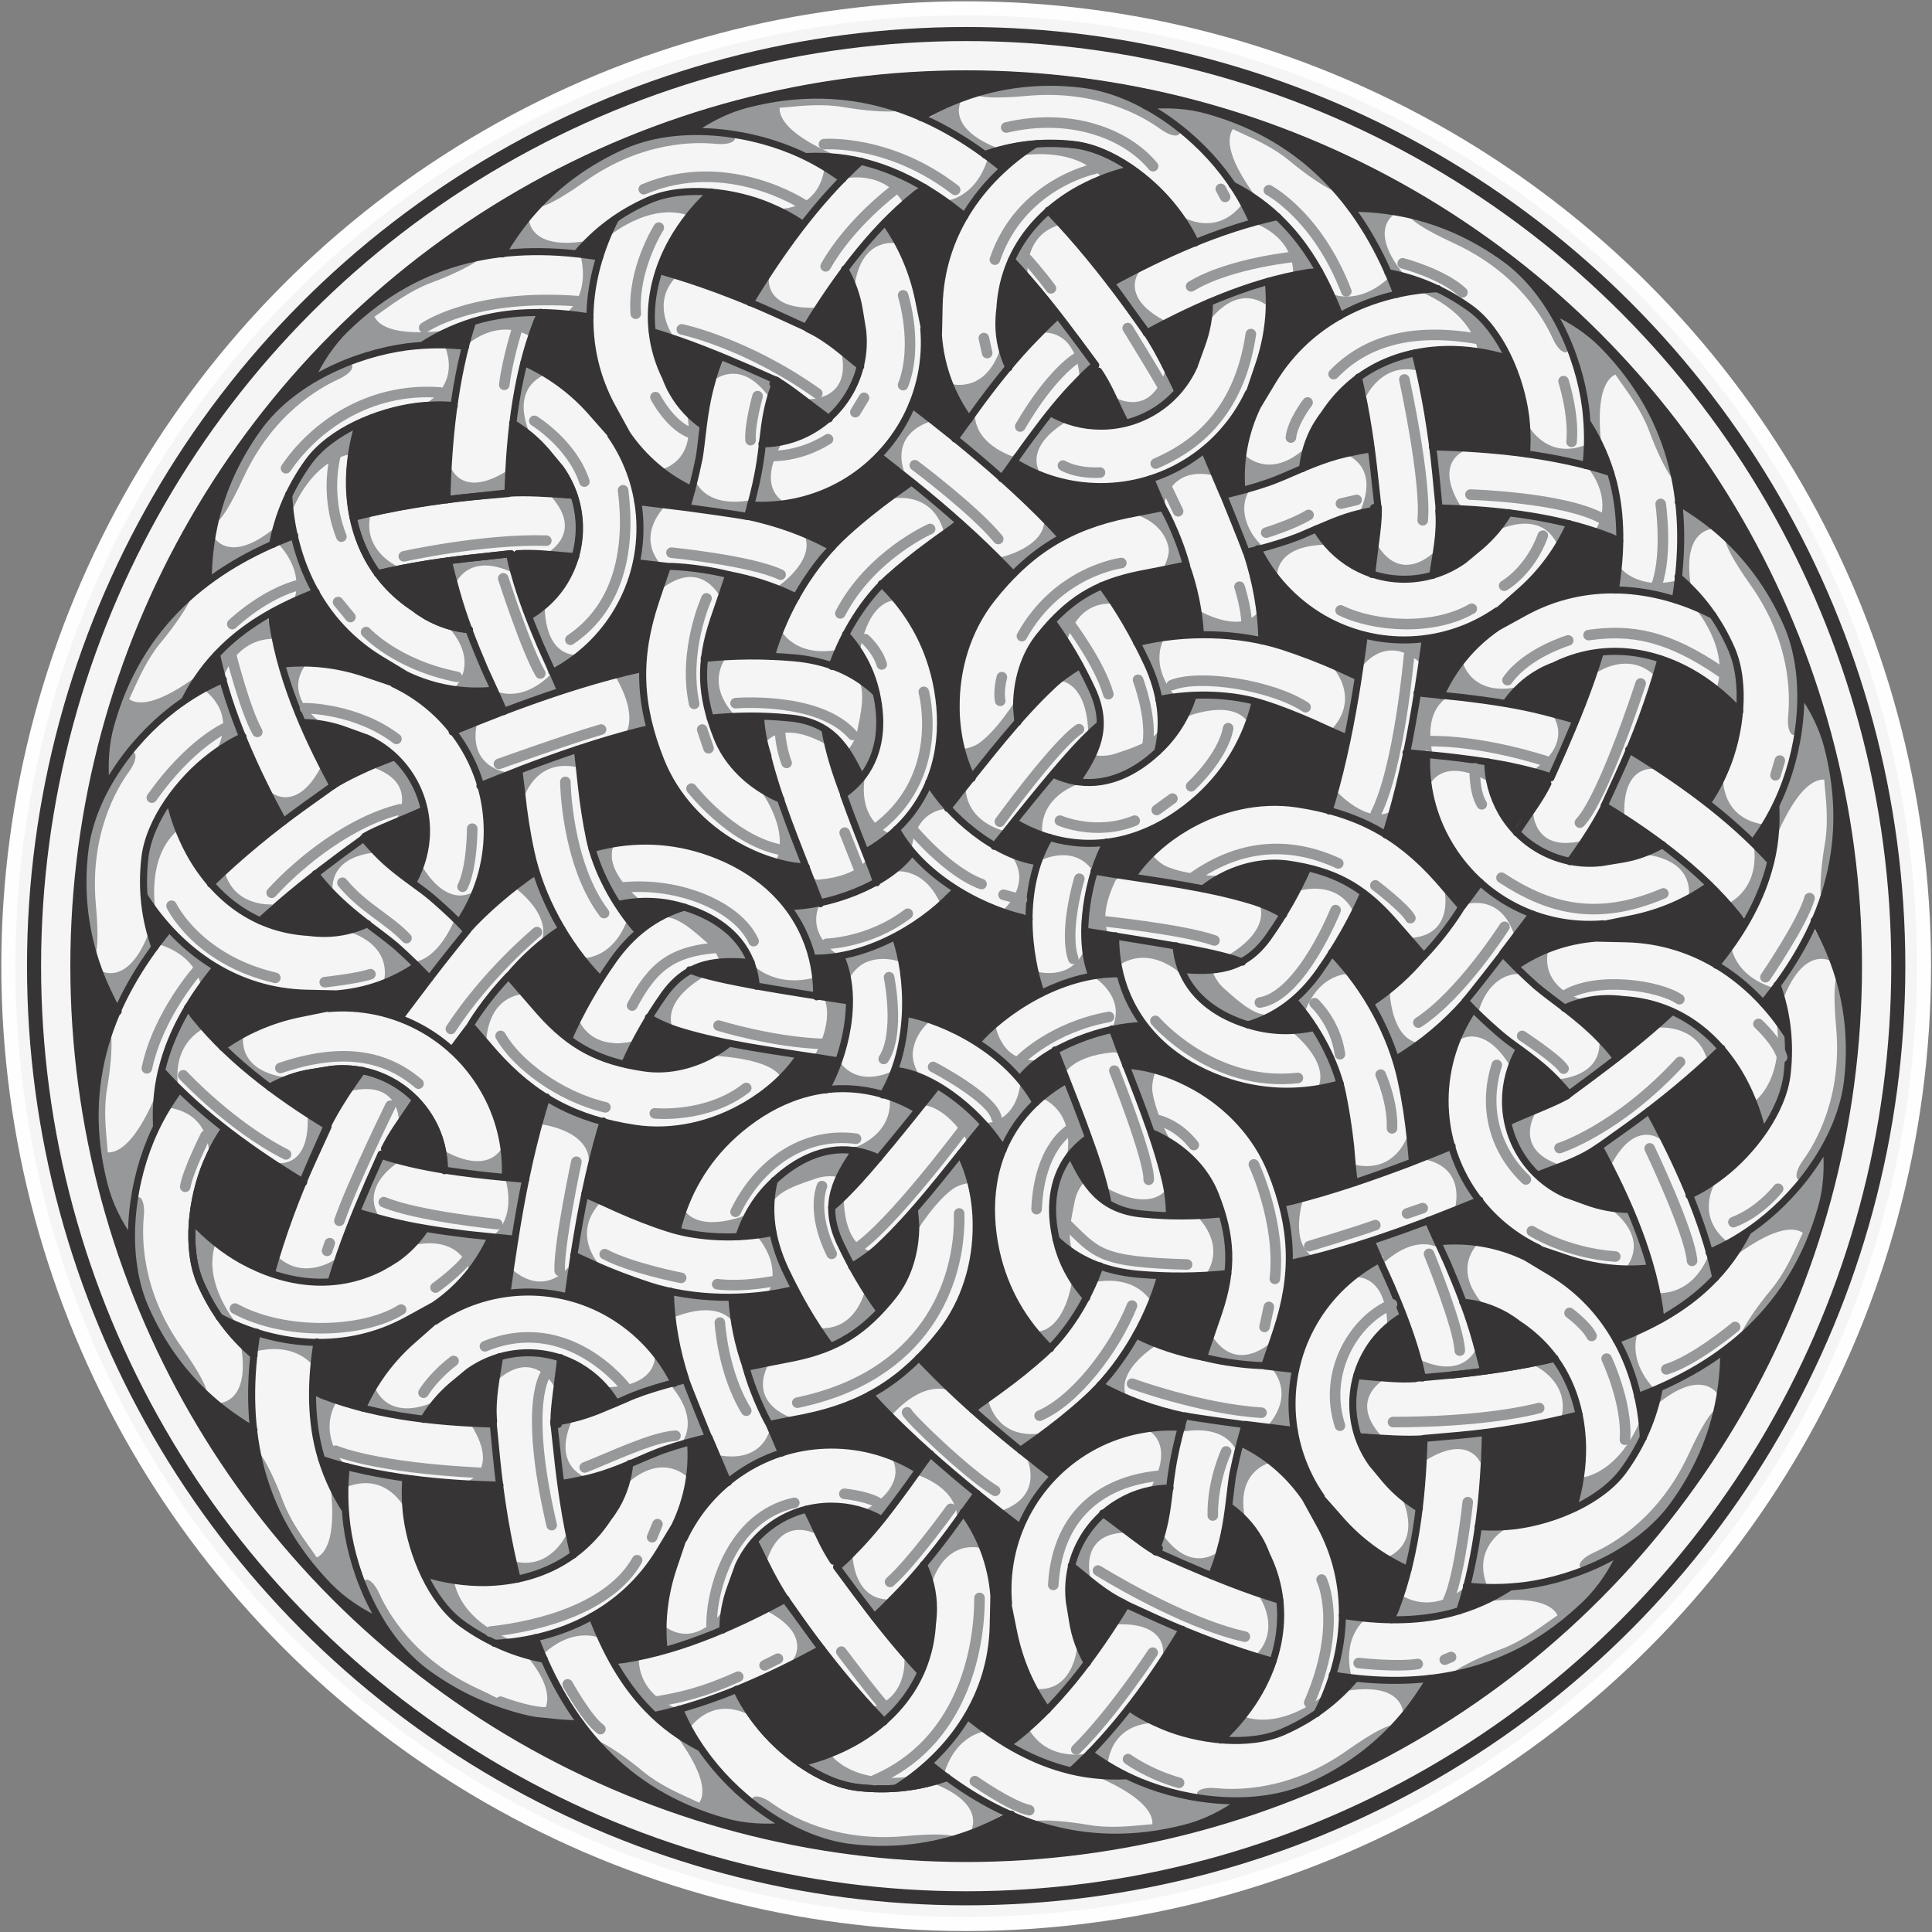 <svg xmlns="http://www.w3.org/2000/svg" viewBox="0 0 5789 5789" fill-rule="evenodd" text-rendering="geometricPrecision" image-rendering="optimizeQuality" clip-rule="evenodd" shape-rendering="geometricPrecision"><rect x="0" y="0" width="5789" height="5789" fill="#808080" stroke="none"/><defs><style>.str1,.str2,.str3,.str5{stroke:#373435;stroke-width:5.273;stroke-linecap:round;stroke-linejoin:round}.str1,.str2,.str5{stroke-width:10.546}.str2,.str5{stroke-width:21.091}.str5{stroke:#96989a;stroke-width:31.634}.fil2{fill:none}.fil3{fill:#373435}.fil1{fill:#96989a}</style></defs><g id="Layer_x0020_1"><circle cy="2895" cx="2895" r="2870" fill="#f5f5f5" stroke="#fefefe" stroke-width="42.179" stroke-linecap="round" stroke-linejoin="round"/><path class="fil1" d="M1842 2023l84-21 3 77 13 78 6 28-78 20s50-51-28-181zM2458 2708l-96 8 51 88 22 67 80-7s-103-60-58-157zM2515 3179l-41 87h102l69 14 34-73s-104 59-165-28zM2951 3366l55 79 51-89 47-53-46-66s-1 119-107 129zM3331 3081l96-8-51-88-22-67-80 7s103 60 58 157zM3274 2610l41-87h-102l-69-14-34 73s104-59 165 28zM2838 2423l-55-79-51 89-47 53 46 66s1-119 107-129zM2773 3053l-62-4-32 158 83 22s-69-67 11-177zM2971 3078l-35 51 121 107 61-61s-93 26-148-97zM3092 2920l27 56 153-51-22-83s-24 94-158 79zM3016 2736l62 4 32-158-83-22s69 67-11 177zM2818 2710l35-51-121-107-61 61s93-26 148 97zM2697 2869l-27-56-153 51 22 83s24-94 158-79zM2666 3287l84 39-117 143-97-22s142-32 130-160zM3120 3289l76-53 65 173-68 73s43-139-73-193zM3348 2896l-8-92 182 30 29 95s-99-107-204-33zM3123 2502l-84-39 117-143 97 22s-142 32-130 160zM2669 2500l-76 53-65-173 68-73s-43 139 73 193zM2909 3544s-21-99-32-86c-10 13-129 158-129 158l-6 86s55-146 167-158zM3464 3207s-96-31-90-16 72 191 72 191l72 49s-99-121-54-224zM3449 2557s-75 68-58 70c16 2 201 33 201 33l78-38s-154 25-221-65zM2880 2245s21 99 32 86c10-13 129-158 129-158l6-86s-55 146-167 158zM2325 2582s96 31 90 16-72-191-72-191l-72-49s99 121 54 224zM2773 3297l35-45 142 116-54 67s10-103-123-138zM3182 3201l-21-53 171-65 31 80s-84-60-180 37zM3304 2799l-56-8 29-180 85 13s-94 43-58 175zM3016 2492l-35 45-142-116 54-67s-10 103 123 138zM2607 2588l21 53-171 65-31-80s84 60 180-37z"/><path class="fil1" d="M2671 3229l-17 54-161-18 21-85s22 90 158 50zM3072 3255l38 42-97 131-63-60s89 26 122-112zM3296 2921l55-12 65 149-84 25s67-64-36-162zM3118 2560l17-54 161 18-21 85s-22-90-158-50zM2717 2534l-38-42 97-131 63 60s-89-26-122 112zM2485 2991s43-15 60 10c16 25-32 179-32 179l-85-14s102-44 58-175zM2773 3297s9-45 38-47 139 117 139 117l-55 67s13-110-123-138zM3182 3201s-35-30-21-56c13-26 171-62 171-62l31 81s-89-66-180 37zM3304 2798s-43 15-60-10c-16-25 32-179 32-179l85 14s-102 44-58 175zM3016 2492s-9 45-38 47-139-117-139-117l55-67s-13 110 123 138zM2128 3162l57-36 214 36-58 70s-9-59-213-69zM2743 3692l-3-67 138-167 32 85s-55-22-166 150zM3510 3425l-60-31-76-203 89 15s-47 37 47 219zM3661 2627l-57 36-214-36 58-70s9 59 213 69zM3046 2097l3 67-138 167-32-85s55 22 166-150zM2446 2928l3 58-185-31-14-70s65 79 196 43zM2699 3299l51 26-119 145-67-23s101-17 136-148zM3147 3266l49-31 66 176-54 47s36-96-61-192zM3343 2861l-3-58 185 31 14 70s-65-79-196-43zM3090 2490l-51-26 119-145 67 23s-101 17-136 148zM2536 2930l-13-67 162-46 17 67s-97-44-165 46zM2746 3223l-64-22 41-163 67 19s-87 62-43 166zM3105 3187l-52 45-121-117 50-48s10 106 122 120zM3253 2859l13 67-162 46-17-67s97 44 165-46zM3043 2566l64 22-41 163-67-19s87-62 43-166zM2431 2637l27 71 170-67-28-70s-29 61-169 66z"/><path class="fil1" d="M2440 3167l75 12 27-181-75-11s39 56-28 180zM2903 3425l48-59-143-114-47 59s68-6 142 114zM3358 3152l-27-71-170 67 28 70s29-61 169-66zM3350 2622l-75-12-27 181 75 11s-39-56 28-180zM1882 2752l33 40-72 78-44 65-56-64s93 7 138-119zM2265 3700l51-8 32 101 34 70-83 16s53-77-34-179zM3278 3842l18-48 104 23 78 5-28 80s-41-84-172-60zM3907 3037l-33-40 72-78 44-65 56 64s-93-7-138 119zM3524 2089l-51 8-32-101-34-70 83-16s-53 77 34 179zM2511 1947l-18 48-104-23-78-5 28-80s41 84 172 60zM2115 2922l-58-8-70 69-32 48-2 23 64 29s-46-76 98-160zM2529 3584l-36 46 25 96 25 51 18 14 57-41s-88 2-90-165zM3309 3556l22 54 95 26 57 4 21-9-7-70s-43 77-188-5zM3674 2867l58 8 70-69 32-48 2-23-64-29s46 76-98 160zM3260 2205l36-46-25-96-25-51-18-14-57 41s88-2 90 165zM2480 2233l-22-54-95-26-57-4-21 9 7 70s43-77 188 5zM2053 2719l85 38 50 38 36 41 26 49-93-1s-6-31-37-58c-32-28-96-90-141-76s74-29 74-29zM2322 3536l75-55 58-25 53-10 55 2-48 80s-29-10-69 3c-40 14-126 38-136 84s12-79 12-79zM3163 3711l-10-93 7-62 18-51 29-47 45 81s-24 20-32 62c-8 41-30 128 4 160 35 32-62-49-62-49zM3736 3070l-85-38-50-38-36-41-26-49 93 1s6 31 37 58c32 28 96 90 141 76s-74 29-74 29zM3467 2253l-75 55-58 25-53 10-55-2 48-80s29 10 69-3c40-14 126-38 136-84s-12 79-12 79zM2626 2078l10 93-7 62-18 51-29 47-45-81s24-20 32-62c8-41 30-128-4-160-35-32 62 49 62 49zM1841 2527l-65 15 24 67 53 101 70-9s-123-92-82-174zM2049 3623l-20 64 70 13 114 4 27-65s-141 61-192-16zM3103 3991l46 49 46-54 61-97-43-56s-18 153-110 158zM3948 3262l65-15-24-67-53-101-70 9s123 92 82 174zM3740 2166l20-64-70-13-114-4-27 65s141-61 192 16zM2686 1798l-46-49-46 54-61 97 43 56s18-153 110-158z"/><path class="fil1" d="M1841 2527l-65 15 24 67 53 101 70-9s-123-92-82-174zM1733 3053l-29 60 80 47 86 29 34-71s-121 42-172-64zM2451 3980l38 55 80-46 68-61-44-65s-24 126-142 117zM3612 3821l66-5 1-92-19-89-78 5s97 84 30 181zM4056 2736l29-60-80-47-86-29-34 71s121-42 172 64zM3338 1809l-38-55-80 46-68 61 44 65s24-126 142-117zM2177 1967l-66 5-1 92 19 89 78-5s-97-84-30-181z"/><path class="fil1" d="M1733 3053l-29 60 80 47 86 29 34-71s-121 42-172-64zM2451 3980l38 55 80-46 68-61-44-65s-24 126-142 117zM2007 4148l49-13 68 171-86 23s68-67-31-181zM2743 4417l38-37 151 120-66 66s27-96-123-149zM3536 4290l13-48 182 27-23 86s-24-92-172-64zM4148 3782l-13-49 171-68 23 86s-67-68-181 31zM4424 3037l-35-36 114-144 63 63s-92-25-141 117zM4290 2253l-48-13 27-182 86 23s-92 24-64 172zM3782 1641l-49 13-68-171 86-23s-68 67 31 181zM3044 1371l-37 37-150-119 66-65s-27 96 122 148zM2253 1499l-13 48-182-27 23-86s24 92 172 64zM2305 4083l-70 14 70 172 80-16s-151-39-80-170zM3629 3999l-23 68 184 25 27-77s-109 111-187-15zM4219 2811l47 54 114-147-54-62s41 150-107 155zM3484 1706l70-14-70-172-80 16s151 39 80 170zM2160 1790l23-68-184-25-27 77s109-111 187 15zM1542 2658l64-47 77 171-65 48s51-71-77-172zM1605 3366l34-73 159 110-34 73s9-87-159-110zM2014 3948l-9-79 187 19 9 80s-36-80-187-19zM2664 4247l-52-64 191-77 53 65s-79-51-191 77z"/><path class="fil1" d="M1616 3362l22-75 105 51 63 20-18 64s-97-110-172-61zM2018 3945l-1-78 116 18h66l2 67s-126-76-182-7zM2660 4235l-54-56 97-65 49-45 47 48s-144 29-139 118zM3375 4186l-69-36 70-93 32-58 60 30s-127 75-93 157zM3939 3768l-76 18-8-117-14-65 65-16s-47 139 33 180zM4254 3126l-65 42-46-107-35-56 56-37s2 147 91 158zM4173 2427l-22 75-105-51-63-20 18-64s97 110 172 61zM3771 1834l1 78-116-18h-66l-2-67s126 76 182 7zM3129 1554l54 56-97 65-49 45-47-48s144-29 139-118zM2410 1602l70 33-67 96-29 60-61-28s124-80 87-161zM1571 2978l-51-50-110 143 47 54s-3-135 114-147zM1365 2752l27 46-106 134-49-50s68 6 127-130zM957 4722c42-22-63-102-109-223-45-122-106-219-102-129 4 91 66 209 210 352zM2131 5446c25-40-106-56-206-139s-201-137-152-60 161 148 358 199zM3509 5486c2-47-120 4-248-18s-243-18-162 24 213 47 410-6zM4722 4832c-22-42-102 63-223 109-122 45-219 106-129 102 91-4 209-66 352-210zM5446 3658c-40-25-56 106-139 206s-137 201-60 152 148-161 199-358zM5486 2280c-47-2 4 120-18 248s-18 243 24 162 47-213-6-410zM4832 1067c-42 22 63 102 109 223 45 122 106 219 102 129-4-91-66-209-210-352zM3658 343c-25 40 106 56 206 139s201 137 152 60-161-148-358-199zM2280 303c-2 47 120-4 248 18s243 18 162-24-213-47-410 6zM1067 957c22 42 102-63 223-109 122-45 219-106 129-102-91 4-209 66-352 210zM343 2131c40 25 56-106 139-206s137-201 60-152-148 161-199 358zM303 3509c47 2-4-120 18-248s18-243-24-162-47 213 6 410z"/><path class="fil1" d="M957 4722c42-22-63-102-109-223-45-122-106-219-102-129 4 91 66 209 210 352zM2131 5446c25-40-106-56-206-139s-201-137-152-60 161 148 358 199zM1093 4766c-16-43 18-48 44 10 26 57 104 195 293 283 189 87 142 105 97 91s-417-164-433-384zM2270 5416c-36-30-8-50 43-13s188 117 395 99c207-19 176 20 129 30-46 11-443 66-567-116zM3614 5391c-46-8-32-39 30-33 63 6 221 8 391-112s162-71 127-38c-35 32-351 279-549 183zM4766 4696c-43 16-48-18 10-44 57-26 195-104 283-293 87-189 105-142 91-97s-164 417-384 433zM5416 3519c-30 36-50 8-13-43s117-188 99-395c-19-207 20-176 30-129 11 46 66 443-116 567zM5391 2175c-8 46-39 32-33-30 6-63 8-221-112-391s-71-162-38-127c32 35 279 351 183 549zM4696 1023c16 43-18 48-44-10-26-57-104-195-293-283-189-87-142-105-97-91s417 164 433 384zM3519 373c36 30 8 50-43 13s-188-117-395-99c-207 19-176-20-129-30 46-11 443-66 567 116zM2175 398c46 8 32 39-30 33-63-6-221-8-391 112s-162 71-127 38c35-32 351-279 549-183zM1023 1093c43-16 48 18-10 44-57 26-195 104-283 293-87 189-105 142-91 97s164-417 384-433zM373 2270c30-36 50-8 13 43s-117 188-99 395c19 207-20 176-30 129-11-46-66-443 116-567zM398 3614c8-46 39-32 33 30-6 63-8 221 112 391s71 162 38 127c-32-35-279-351-183-549zM471 2828l35-45 35 35 37 32 38 28 31 20-45 59s-5-92-131-129zM763 4049l8-56 48 13 49 9 47 5 36 2-10 74s-50-78-178-46zM1625 4960l-21-53 48-13 47-16 43-19 32-17 29 68s-82-42-178 49zM2828 5318l-45-35 35-35 32-37 28-38 20-31 59 45s-92 5-129 131zM4049 5026l-56-8 13-48 9-49 5-47 2-36 74 10s-78 50-46 178zM4960 4164l-53 21-13-48-16-47-19-43-17-32 68-29s-42 82 49 178zM5318 2961l-35 45-35-35-37-32-38-28-31-20 45-59s5 92 131 129zM5026 1740l-8 56-48-13-49-9-47-5-36-2 10-74s50 78 178 46zM4164 829l21 53-48 13-47 16-43 19-32 17-29-68s82 42 178-49zM2961 471l45 35-35 35-32 37-28 38-20 31-59-45s92-5 129-131zM1740 763l56 8-13 48-9 49-5 47-2 36-74-10s78-50 46-178zM829 1625l53-21 13 48 16 47 19 43 17 32-68 29s42-82-49-178zM676 2622c-8-9-38 35-38 35l34 33 37 29 32 20 20 11 11 5 45-45s-108 9-141-89zM837 3768c-11-3-15 49-15 49l46 12 46 7 37 2 23-1 12-1 16-61s-89 61-166-6zM1549 4679c-12 3 11 50 11 50l46-13 43-17 33-17 20-12 10-7-17-61s-46 98-147 78zM2622 5113c-9 8 35 38 35 38l33-34 29-37 20-32 11-20 5-11-45-45s9 108-89 141zM3768 4952c-3 11 49 15 49 15l12-46 7-46 2-37-1-23-1-12-61-16s61 89-6 166zM4679 4240c3 12 50-11 50-11l-13-46-17-43-17-33-12-20-7-10-61 17s98 46 78 147zM5113 3167c8 9 38-35 38-35l-34-33-37-29-32-20-20-11-11-5-45 45s108-9 141 89zM4952 2021c11 3 15-49 15-49l-46-12-46-7-37-2-23 1-12 1-16 61s89-61 166 6zM4240 1110c12-3-11-50-11-50l-46 13-43 17-33 17-20 12-10 7 17 61s46-98 147-78zM3167 676c9-8-35-38-35-38l-33 34-29 37-20 32-11 20-5 11 45 45s-9-108 89-141zM2021 837c3-11-49-15-49-15l-12 46-7 46-2 37 1 23 1 12 61 16s-61-89 6-166zM1110 1549c-3-12-50 11-50 11l13 46 17 43 17 33 12 20 7 10 61-17s-98-46-78-147zM1129 2553l-45-38s-147 110-139 104 53 61 53 61-27-112 131-126zM1195 3481l-58-10s-72 169-69 159c4-9 76 26 76 26s-80-84 51-175zM1716 4252l-55 20s22 182 20 172c-1-10 79-15 79-15s-111-33-44-177zM2553 4660l-38 45s110 147 104 139 61-53 61-53-112 27-126-131zM3481 4594l-10 58s169 72 159 69c-9-4 26-76 26-76s-84 80-175-51zM4252 4073l20 55s182-22 172-20c-10 1-15-79-15-79s-33 111-177 44zM4660 3236l45 38s147-110 139-104-53-61-53-61 27 112-131 126zM4594 2308l58 10s72-169 69-159c-4 9-76-26-76-26s80 84-51 175zM4073 1537l55-20s-22-182-20-172c1 10-79 15-79 15s111 33 44 177zM3236 1129l38-45s-110-147-104-139-61 53-61 53 112-27 126 131zM2308 1195l10-58s-169-72-159-69c9 4-26 76-26 76s84-80 175 51zM1537 1716l-20-55s-182 22-172 20c10-1 15 79 15 79s33-111 177-44zM959 2303c10-5 37 52 37 52l-146 107-35-86s73 58 144-73zM922 3350c6-9 58 26 58 26l-73 166-73-57s92 14 88-135zM1415 4275c1-11 64-6 64-6l19 180-92-13s86-34 9-161zM2303 4830c-5-10 52-37 52-37l107 146-86 35s58-73-73-144zM3350 4867c-9-6 26-58 26-58l166 73-57 73s14-92-135-88zM4275 4374c-11-1-6-64-6-64l180-19-13 92s-34-86-161-9zM4830 3486c-10 5-37-52-37-52l146-107 35 86s-73-58-144 73zM4867 2439c-6 9-58-26-58-26l73-166 73 57s-92-14-88 135zM4375 1514c-1 11-64 6-64 6l-19-180 92 13s-86 34-9 161zM3486 959c5 10-52 37-52 37l-107-146 86-35s-58 73 73 144zM2439 922c9 6-26 58-26 58l-166-73 57-73s-14 92 135 88zM1514 1414c11 1 6 64 6 64l-180 19 13-92s34 86 161 9zM1037 2789l63-22 68 52 80 73-99 53s38-110-112-156zM1233 3732l44-50 84 11 106 23-59 95s-22-114-175-79zM1875 4451l13-66 78-33 103-33-4 112s-76-88-191 19zM2789 4752l-22-63 52-68 73-80 53 99s-110-38-156 112zM3732 4556l-50-44 11-84 23-106 95 59s-114 22-79 175zM4451 3914l-66-13-33-78-33-103 112 4s-88 76 19 191zM4752 3000l-63 22-68-52-80-73 99-53s-38 110 112 156zM4556 2057l-44 50-84-11-106-23 59-95s22 114 175 79zM3914 1338l-13 66-78 33-103 33 4-112s76 88 191-19zM3000 1037l22 63-52 68-73 80-53-99s110 38 156-112zM2057 1233l50 44-11 84-23 106-95-59s114-22 79-175zM1338 1875l66 13 33 78 33 103-112-4s88-76-19-191zM1260 2587l-25 55 71 56 48 44 21 21 50-95s-79 67-165-80zM1326 3445l6 60 89 13 64 14 28 7-5-107s-35 97-183 13zM1811 4156l35 49 84-33 62-19 28-8-58-91s18 102-152 103zM2587 4528l55 25 56-71 44-48 21-21-95-50s67 79-80 165zM3445 4463l60-6 13-89 14-64 7-28-107 5s97 35 13 183zM4156 3978l49-35-33-84-19-62-8-28-91 58s102-18 103 152zM4529 3202l25-55-71-56-48-44-21-21-50 95s79-67 165 80zM4463 2344l-6-60-89-13-64-14-28-7 5 107s35-97 183-13zM3978 1633l-35-49-84 33-62 19-28 8 58 91s-18-102 152-103zM3202 1260l-55-25-56 71-44 48-21 21 95 50s-67-79 80-165zM2344 1326l-60 6-13 89-14 64-7 28 107-5s-97-35-13-183zM1633 1811l-49 35 33 84 19 62 8 28 91-58s-102 18-103-152zM1109 2297l72-27 48 59 29 59 12 42-90 38s89-121-70-171zM1050 3269l48-60 71 27 55 37 31 31-59 78s16-150-146-113zM1484 4141l12-76 75-12 66 5 42 11-12 97s-61-138-183-25zM2297 4680l-27-72 59-48 59-29 42-12 38 90s-121-89-171 70zM3269 4739l-60-48 27-71 37-55 31-31 78 59s-150-16-113 146zM4141 4305l-76-12-12-75 5-66 11-42 97 12s-138 61-25 183zM4680 3492l-72 27-48-59-29-59-12-42 90-38s-89 121 70 171zM4739 2520l-48 60-71-27-55-37-31-31 59-78s-16 150 146 113zM4305 1648l-12 76-75 12-66-5-42-11 12-97s61 138 183 25zM3492 1109l27 72-59 48-59 29-42 12-38-90s121 89 171-70zM2520 1050l60 48-27 71-37 55-31 31-78-59s150 16 113-146zM1648 1484l76 12 12 75-5 66-11 42-97-12s138-61 25-183zM1431 2163l-74 30 50 80 32 83 79-42s-119-14-88-151zM1529 3797l-11 79 94-3 88 14 3-90s-72 96-175 1zM2147 4358l32 74 87-50 90-32-46-79s-15 119-164 88zM2993 4528l63 49 44-83 56-69-76-47s47 110-87 151zM3797 4272l79 12-3-101 14-94-90-3s96 77 1 187zM4358 3626l74-30-50-80-32-83-79 42s119 14 88 151zM4539 2807l52-67-89-48-74-60-51 82s118-50 162 93zM4260 1992l11-79-94 3-88-14-3 90s72-96 175-1zM3639 1426l-30-74-80 50-83 32 42 79s14-119 151-88zM2796 1261l-63-49-44 83-56 69 76 47s-47-110 87-151zM1992 1519l-79-12 3 100-14 93 90 3s-96-76-1-185zM1738 2301l-6-55-177 64 11 91s33-136 172-100zM1803 3599l-50-22-33 186 84 36s-101-97-1-200zM2959 4192l-44 33 144 122 74-55s-135 39-173-99zM4051 3488l6 55 177-64-11-91s-33 136-172 100zM3986 2190l50 22 33-186-84-36s101 97 1 200zM3498 1712l55-6-64-177-91 11s136 33 100 172zM2830 1597l44-33-144-122-74 55s135-39 173 99z"/><path class="fil1" d="M1657 2015l25 56-172 61-28-63s79 45 175-55zM1514 3526l61 7-33 180-69-7s78-46 40-179zM2751 4406l36-50 139 118-40 56s-1-91-135-124zM4132 3774l-25-56 172-61 28 63s-79-45-175 55zM4425 3048l-53-38 125-147 59 43s-96 1-131 143zM4275 2263l-61-7 33-180 69 7s-78 46-40 179zM3785 1640l-56 25-61-172 63-28s-45 79 55 175zM3038 1383l-36 50-139-118 40-56s1 91 135 124zM1357 1880l49 10 75 178-85 2s43-39-39-190zM1056 2784l48-16 153 117-73 44s17-55-128-145zM1247 3718l34-38 191 24-41 75s-13-57-184-61zM1880 4432l10-49 178-75 2 85s-39-43-190 39zM2784 4733l-16-48 117-153 44 73s-55-17-145 128zM3719 4542l-38-34 24-191 75 41s-57 13-61 184zM4432 3909l-49-10-75-178 85-2s-43 39 39 190z"/><path class="fil1" d="M4733 3005l-48 16-153-117 73-44s-17 55 128 145zM4542 2070l-34 38-191-24 41-75s13 57 184 61zM3909 1357l-10 49-178 75-2-85s39 43 190-39zM3005 1056l16 48-117 153-44-73s55 17 145-128zM2070 1247l38 34-24 191-75-41s57-13 61-184zM1631 1813s-51 23-47 33 67 156 67 156l64-24s-91-37-84-166zM1260 2589s-32 45-24 52c9 7 136 102 136 102l43-52s-97 13-155-102zM1326 3448s-5 55 6 57 169 20 169 20l11-67s-78 60-185-10zM1813 4158s23 51 33 47 156-67 156-67l-24-64s-37 91-166 84zM2589 4529s45 32 52 24c7-9 102-136 102-136l-52-43s13 97-102 155zM3448 4463s55 5 57-6 20-169 20-169l-67-11s60 78-10 185zM4158 3976s51-23 47-33-67-156-67-156l-64 24s91 37 84 166zM4529 3200s32-45 24-52c-9-7-136-102-136-102l-43 52s97-13 155 102zM4463 2341s5-55-6-57-169-20-169-20l-11 67s78-60 185 10zM3976 1631s-23-51-33-47-156 67-156 67l24 64s37-91 166-84zM3200 1260s-45-32-52-24c-7 9-102 136-102 136l52 43s-13-97 102-155zM2341 1326s-55-5-57 6-20 169-20 169l67 11s-60-78 10-185zM306 2914c1-2 36 110 38 109s7-18 7-18l-45-91zM663 4206c0-2 86 77 87 75s-3-19-3-19l-85-56zM1618 5146c-2-2 113 24 113 21s-12-15-12-15l-101-6zM2914 5483c-2-1 110-36 109-38s-18-7-18-7l-91 45zM4206 5126c-2 0 77-86 75-87s-19 3-19 3l-56 85zM5146 4171c-2 2 24-113 21-113s-15 12-15 12l-6 101zM5483 2875c-1 2-36-110-38-109s-7 18-7 18l45 91zM5126 1583c0 2-86-77-87-75s3 19 3 19l85 56zM4171 643c2 2-113-24-113-21s12 15 12 15l101 6zM2875 306c2 1-110 36-109 38s18 7 18 7l91-45zM1583 663c2 0-77 86-75 87s19-3 19-3l56-85zM643 1618c2-2-24 113-21 113s15-12 15-12l6-101zM500 3318l36-53 61 57 46 38 30 24-47 84s13-132-126-150zM1032 4459l5-64 81 18 59 10 38 6 1 96s-55-121-184-67zM2064 5180l-28-58 80-25 56-20 36-14 49 83s-108-77-193 35zM3318 5289l-53-36 57-61 38-46 24-30 84 47s-132-13-150 126zM4459 4757l-64-5 18-81 10-59 6-38 96-1s-121 55-67 184zM5180 3725l-58 28-25-80-20-56-14-36 83-49s-77 108 35 193zM5289 2471l-36 53-61-57-46-38-30-24 47-84s-13 132 126 150zM4757 1330l-5 64-81-18-59-10-38-6-1-96s55 121 184 67zM3725 609l28 58-80 25-56 20-36 14-49-83s108 77 193-35zM2471 500l53 36-57 61-38 46-24 30-84-47s132 13 150-126zM1330 1032l64 5-18 81-10 59-6 38-96 1s121-55 67-184zM609 2064l58-28 25 80 20 56 14 36-83 49s77-108-35-193zM729 3108c-5-9-56 36-56 36l42 38 40 34 36 29 16 12 60-28s-145-5-139-122zM1126 4162c-8-5-31 59-31 59l55 12 52 9 46 7 20 3 38-54s-128 68-181-36zM1997 4877c-10 0 3 67 3 67l54-17 50-18 43-17 19-8 6-66s-77 123-175 59zM3108 5060c-9 5 36 56 36 56l38-42 34-40 29-36 12-16-28-60s-5 145-122 139zM4162 4663c-5 8 59 31 59 31l12-55 9-52 7-46 3-20-54-38s68 128-36 181zM4877 3792c0 10 67-3 67-3l-17-54-18-50-17-43-8-19-66-6s123 77 59 175zM5060 2681c5 9 56-36 56-36l-42-38-40-34-36-29-16-12-60 28s145 5 139 122zM4663 1627c8 5 31-59 31-59l-55-12-52-9-46-7-20-3-38 54s128-68 181 36zM3792 912c10 0-3-67-3-67l-54 17-50 18-43 17-19 8-6 66s77-123 175-59zM2681 729c9-5-36-56-36-56l-38 42-34 40-29 36-12 16 28 60s5-145 122-139zM1627 1126c5-8-59-31-59-31l-12 55-9 52-7 46-3 20 54 38s-68-128 36-181zM912 1997c0-10-67 3-67 3l17 54 18 50 17 43 8 19 66 6s-123-77-59-175zM646 3722l-69-58 1 83 14 69 31 71 20 36 14 22 56 26s-111-126-66-249zM1361 4735l-89-15 42 72 46 53 63 46 35 21 23 12 61-6s-159-53-182-183zM2487 5255l-85 31 72 41 67 23 77 9h41l26-1 50-36s-164 33-249-67zM3722 5143l-58 69 83-1 69-14 71-31 36-20 22-14 26-56s-126 111-249 66zM4735 4428l-15 89 72-42 53-46 46-63 21-35 12-23-6-61s-53 159-183 182zM5255 3302l31 85 41-72 23-67 9-77v-41l-1-26-36-50s33 164-67 249zM5143 2067l69 58-1-83-14-69-31-71-20-36-14-22-56-26s111 126 66 249zM4428 1054l89 15-42-72-46-53-63-46-35-21-23-12-61 6s159 53 182 183zM3302 534l85-31-72-41-67-23-77-9h-41l-26 1-50 36s164-33 249 67zM2067 646l58-69-83 1-69 14-71 31-36 20-22 14-26 56s126-111 249-66zM1054 1361l15-89-72 42-53 46-46 63-21 35-12 23 6 61s53-159 183-182zM534 2487l-31-85-41 72-23 67-9 77v41l1 26 36 50s-33-164 67-249zM471 3277l-3 97-33 79-24 82-12 67-6 64-1 52-65-119-26-91-12-71s74 91 180-160zM988 4438l46 86 11 85 21 83 23 64 27 59 26 46-115-70-68-66-46-56s110 42 76-229zM2015 5184l83 51 52 68 59 61 52 44 53 38 45 27-135-3-92-23-67-25s116-19-49-236zM3277 5317l97 3 79 33 82 24 67 12 64 6 52 1-119 65-91 26-71 12s91-74-160-180zM4438 4801l86-46 85-11 83-21 64-23 59-27 46-26-70 115-66 68-56 46s42-110-229-76zM5184 3774l51-83 68-52 61-59 44-52 38-53 27-45-3 135-23 92-25 67s-19-116-236 49zM5318 2512l3-97 33-79 24-82 12-67 6-64 1-52 65 119 26 91 12 71s-74-91-180 160zM4801 1351l-46-86-11-85-21-83-23-64-27-59-26-46 115 70 68 66 46 56s-110-42-76 229zM3774 605l-83-51-52-68-59-61-52-44-53-38-45-27 135 3 92 23 67 25s-116 19 49 236zM2512 471l-97-3-79-33-82-24-67-12-64-6-52-1 119-65 91-26 71-12s-91 74 160 180zM1351 988l-86 46-85 11-83 21-64 23-59 27-46 26 70-115 66-68 56-46s-42 110 229 76zM605 2015l-51 83-68 52-61 59-44 52-38 53-27 45 3-135 23-92 25-67s19 116 236-49z"/><path class="fil1" d="M448 2787l16 51-82 131-23 47-65-111s88 64 155-118zM722 4025l39 37-6 155 3 52-112-64s109 11 75-180zM1578 4960l52 12 72 137 29 43-129 1s100-44-25-193zM2787 5341l51-16 131 82 47 23-111 65s64-88-118-155zM4025 5067l37-39 155 6 52-3-64 112s11-109-180-75zM4960 4211l12-52 137-72 43-29 1 129s-44-100-193 25zM5341 3002l-16-51 82-131 23-47 65 111s-88-64-155 118zM5067 1764l-39-37 6-155-3-52 112 64s-109-11-75 180zM4211 829l-52-12-72-137-29-43 129-1s-100 44 25 193zM3002 448l-51 16-131-82-47-23 111-65s-64 88 118 155zM1764 722l-37 39-155-6-52 3 64-112s-11 109 180 75zM829 1578l-12 52-137 72-43 29-1-129s44 100 193-25zM611 3080l-57-48-50 108-21 70 53 55s-32-124 75-184zM1010 4197l-73-13 10 118 17 71 73 21s-90-92-27-197zM1914 4965l-70 25 68 97 50 53 74-18s-124-35-122-157zM3080 5178l-48 57 108 50 70 21 55-53s-124 32-184-75zM4197 4779l-13 73 118-10 71-17 21-73s-92 90-197 27zM4965 3875l25 70 97-68 53-50-18-74s-35 124-157 122zM5178 2709l57 48 50-108 21-70-53-55s32 124-75 184zM4779 1592l73 13-10-118-17-71-73-21s90 92 27 197zM3875 824l70-25-68-97-50-53-74 18s124 35 122 157zM2709 611l48-57-108-50-70-21-55 53s124-32 184 75zM1592 1010l13-73-118 10-71 17-21 73s92-90 197-27zM824 1914l-25-70-97 68-53 50 18 74s35-124 157-122z"/><circle cy="2895" cx="2895" r="2679" class="fil2 str1"/><path class="fil2 str2" d="M2316 1150l7-12m628-675c81-29 170-41 267-30 114 13 235 106 303 195 24 31 45 64 61 99m42 179c0 43-8 87-24 130l-21 58v1c-49 111-159 182-280 182-55 0-106-14-151-40m-125-135c-19-40-30-84-30-131 0-15 1-31 3-46v1c8-153 93-273 222-350 49-29 111-55 176-69M4312 1522c182 5 376 27 541 98"/><path class="fil2 str2" d="M3435 998c160-87 340-165 518-186m206 5c85 16 168 50 247 107 93 68 150 209 165 320 5 39 6 78 3 116m-53 176c-22 37-50 71-85 101l-47 39-1 1c-98 71-228 78-333 18-48-28-85-66-111-110m-41-181c4-43 17-87 40-127 8-13 16-26 26-38l-1 1c84-128 217-190 367-193 57-1 124 8 186 28M3754 667c-22-53-52-103-88-150-99-129-262-246-427-265-121-14-240-1-354 41-44 16-86 36-126 59"/><path class="fil2 str2" d="M3104 431c-170 109-285 279-290 484l-2 91c7 94 40 180 92 251m134 126c76 48 165 75 261 75 189 0 361-109 442-281l2 1 29-86c28-83 37-167 28-249M4186 882c-96-255-264-466-567-551-59-17-123-20-187-14M4312 1522l-10-103c-12-121-32-244-62-362M4070 1130c25 105 40 212 50 309l10 91M3692 554c57 29 110 67 156 115 74 76 127 173 167 278"/><path class="fil2 str2" d="M4846 1768h-7m-13-352c-171-55-358-73-534-77M2580 483c-133 121-242 274-333 424M649 1962c38 175 116 346 200 500M964 4373c171 55 358 73 534 77M3210 5306c133-121 242-274 333-424M3031 779c74 79 140 164 198 242l54 73m152-97l-59-84c-70-100-150-195-235-283"/><path class="fil2 str2" d="M4756 1266c35 54 61 113 78 178 26 103 24 213 6 324m180 29c44-269 5-535-215-761-43-44-96-79-155-106m-341-65c-202 10-387 99-494 274l-47 78c-39 81-54 168-47 251m48 176c41 84 107 157 194 208 164 95 368 86 523-22l1 2 68-60c66-58 115-127 149-202m48-175c7-57 6-115-1-174-21-161-104-344-237-443-98-72-207-121-327-142-46-8-92-12-138-12m-221 25c-175 38-346 116-500 200M3050 2164c-2-17-3-33-4-47 0-74 21-151 67-209 86-108 168-160 301-187 46-9 93-18 140-28 24 66 39 138 43 209m-22 183c-20 63-55 121-108 169-64 59-144 100-233 89-25-3-53-11-78-23M3292 1112c28 42 43 79 65 125 5 10 10 20 15 31M3529 1171c-2-5-5-9-7-14-26-54-54-112-87-161"/><path class="fil2 str2" d="M4109 1345c-28 4-52 9-79 15-67 16-121 41-184 68-15 6-31 13-46 18-43 15-88 27-134 38-16-38-32-75-48-113-3-8-7-15-10-23M3448 1435c1 2 2 5 3 7 11 26 22 52 34 79-36 7-72 14-107 21-176 36-295 111-407 253-72 92-107 208-106 324 0 70 15 148 48 213m128 132c53 32 114 53 174 60 143 17 273-41 377-135 88-80 143-179 169-286m20-183c-1-89-18-180-46-265 43-11 84-22 125-36 20-7 39-14 58-23 53-22 100-45 156-58 19-5 37-8 56-11M3485 1521s42 72 70 172M3666 1483s60 147 68 171M817 1630c16-85 50-168 107-247 68-93 209-150 320-165 39-5 78-6 116-3m176 53c37 22 71 50 101 85l39 47 1 1c71 98 78 228 18 333-27 48-66 85-110 111m-179 41c-44-3-88-17-129-40-13-8-26-16-38-26l1 1c-128-84-190-217-193-367-1-57 8-124 28-186M2951 464c81-29 170-41 267-30 114 13 235 106 303 195 24 31 45 64 61 99M2415 981c95-155 211-313 355-419"/><path class="fil2 str2" d="M1522 1478c5-182 27-377 98-542m108-176c56-66 127-121 216-160 105-46 256-26 359 17 36 15 71 33 102 55m126 134c21 37 37 79 44 124l10 61v1c13 120-47 237-151 297-48 28-100 41-151 41m-177-55c-36-25-67-58-90-98-8-13-14-27-20-42l1 1c-69-136-56-283 17-414 28-50 69-103 118-147"/><path class="fil2 str2" d="M1266 1034c54-35 113-61 178-78 103-26 213-24 324-6m187 44c104 31 203 72 293 111l83 37m84-161l-94-43c-111-50-228-94-345-127m-179-41c-269-44-535-5-761 215-44 43-79 96-106 155m-65 341c10 202 99 387 274 494l78 47c85 41 176 55 263 46m176-53c79-42 148-105 196-188 95-164 86-368-22-523l2-1-60-68c-58-66-127-115-202-149m-175-48c-57-7-115-6-174 1-161 21-344 104-443 237-72 98-121 207-142 327-8 46-12 92-12 138M1131 1719c105-25 212-40 309-50l91-10m-8-180l-103 9c-122 11-244 32-362 62"/><path class="fil2 str2" d="M2415 469c64-3 129 3 193 22 102 29 197 86 283 157m140 132c74 79 140 164 198 242l54 73m147-108l-54-73c-72-98-150-195-235-283m-135-125c-211-173-461-272-766-194-60 15-117 44-169 81m-227 263c-92 179-108 384-9 565l44 80c51 74 118 130 194 166m176 46c94 6 190-14 277-64 164-95 258-275 242-464h2l-18-89c-18-86-52-163-100-230m-127-129c-46-34-96-63-152-86-150-62-350-82-502-16-111 49-208 119-286 212-30 36-56 74-80 114m-89 203c-55 171-73 358-77 534M2340 2395c-16-6-31-14-43-21-65-37-120-93-148-163-51-128-54-225-11-354 15-44 31-90 46-135 69 13 139 35 202 67m148 111c44 49 77 108 92 178 19 85 14 174-39 246-15 20-36 40-58 56M1550 1659c51-3 90 2 141 6 11 1 22 2 34 3M1720 1484c-5 0-10-1-16-1-60-4-124-9-184-5"/><path class="fil2 str2" d="M2159 1068c-11 26-19 49-26 76-19 66-25 126-33 193-2 16-4 33-8 49-9 44-21 90-34 135-41-5-81-10-122-15-8-1-16-2-25-3M1907 1686c3 0 5 1 8 1 28 3 57 7 85 10-12 35-24 69-35 103-57 170-52 311 15 479 43 108 126 197 227 254 60 34 136 62 209 65m178-45c54-30 103-72 139-120 86-115 101-257 71-394-26-117-84-213-163-290m-148-109c-78-44-165-74-253-93 12-42 23-84 31-126 4-20 7-41 10-62 7-57 11-109 27-165 5-18 12-36 19-54M2000 1697s84 0 184 25M2058 1521s157 21 182 27M808 3258c37-21 79-37 124-44l61-10h1c120-13 237 47 297 151 28 48 40 99 39 150m-55 176c-23 35-53 66-87 90-12 8-27 17-47 28-136 69-285 50-417-23-50-28-103-69-147-118"/><path class="fil2 str2" d="M761 4061c-66-56-121-127-160-216-46-105-26-256 17-359 15-36 33-71 55-102M1673 4268h-13M998 2354c-87-160-165-339-185-517m5-206c16-85 50-168 107-247 68-93 209-150 320-165 39-5 78-6 116-3m176 53c37 22 71 50 101 85l39 47 1 1c71 98 78 228 18 333-27 48-66 85-110 111m-179 41c-44-3-88-17-129-40-13-8-26-16-38-26l1 1c-128-84-190-217-193-367-1-57 8-124 28-186"/><path class="fil2 str2" d="M982 3375c-156-95-313-212-420-356m-98-181c-29-81-41-170-30-267 13-114 106-235 195-303 31-24 64-45 99-61m179-42c43 0 87 8 130 24l58 21h1c111 49 182 159 182 280 0 55-15 107-40 152m-136 126c-39 18-83 29-130 29-15 0-31-1-46-3h1c-153-8-273-93-350-222-29-49-55-111-69-176"/><path class="fil2 str2" d="M469 3375c-3-64 3-129 22-193 29-102 86-197 157-283m132-140c79-74 164-140 242-198l70-51m-94-156l-84 60c-99 71-195 150-283 235m-125 135c-173 211-272 461-194 766 15 60 44 117 81 169m263 227c179 92 384 108 565 9l80-44c78-53 135-125 171-205m42-179c4-89-17-181-65-263-95-164-275-258-464-242v-2l-89 18c-86 18-163 52-230 100m-129 127c-34 46-63 96-86 152-62 150-82 350-16 502 49 111 119 208 212 286 36 30 74 56 114 80M995 3835c31-104 72-203 111-293l37-83m-160-83l-43 94c-51 111-94 228-127 345"/><path class="fil2 str2" d="M554 2097c29-57 67-110 115-156 76-74 173-127 278-167m184-55c105-25 212-40 309-50l91-10m-20-181l-91 10c-121 13-244 32-362 62m-175 54c-255 96-466 264-551 567-17 59-20 123-14 187m115 328c109 170 279 285 484 290l91 2c90-7 172-37 241-85m128-130c52-78 83-172 83-272 0-189-109-361-281-442l1-2-86-29c-83-28-167-37-249-28m-176 46c-53 22-103 52-150 88-129 99-246 262-265 427-14 121-1 240 41 354 16 44 36 86 59 126m132 179c121 133 274 242 424 333M1683 2783c-60 39-114 88-159 142 32 36 63 73 94 108 91 102 176 147 313 167 74 11 151-9 215-47 12-7 25-16 39-27m81-171c-2-28-9-55-19-79-35-82-111-131-194-157-68-22-136-23-200-9M1152 3442c23-46 47-77 75-119 6-9 13-19 19-28M1085 3207c-3 4-6 9-9 13-34 49-70 103-96 156"/><path class="fil2 str2" d="M945 2618c17 22 33 41 53 61 48 49 96 84 150 125 13 10 26 20 39 31 34 30 67 63 100 97-25 33-49 65-74 98-5 7-10 13-15 20M1354 3146c2-2 3-4 5-6 17-23 34-46 51-68 24 28 48 55 71 82 119 134 244 200 422 227 115 17 233-11 333-70 60-35 121-87 161-148m50-176c1-62-11-126-35-181-57-132-172-216-306-259-114-36-227-34-332-4m-170 69c-71 48-154 119-205 177-30-32-62-62-94-90-16-14-32-27-49-39-46-34-89-64-129-106-13-14-26-28-38-43M1410 3071s42-72 114-147M2166 4884c0-43 8-87 24-130l21-58v-1c49-111 159-182 280-182 55 0 106 14 151 40m125 135c19 40 30 84 30 131 0 15-1 31-3 46v-1c-8 153-93 273-222 350-49 29-111 55-176 69"/><path class="fil2 str2" d="M2838 5326c-81 29-170 41-267 30-114-13-235-106-303-195-24-31-45-64-61-99M3474 4639l-7 12M808 3258c37-21 79-37 124-44l61-10h1c120-13 237 47 297 151 28 48 41 101 41 153M761 4061c-66-56-121-127-160-216-46-105-26-256 17-359 15-36 33-71 55-102M1478 4267c-182-5-376-27-541-98"/><path class="fil2 str2" d="M2355 4791c-160 87-340 165-518 186m-206-5c-85-16-168-50-247-107-93-68-150-209-165-320-5-39-6-78-3-116m53-176c22-37 50-71 85-101l47-39 1-1c98-71 228-78 333-18 48 28 85 66 111 110m41 181c-4 43-17 87-40 127-8 13-16 26-26 38l1-1c-84 128-217 190-367 193-57 1-124-8-186-28"/><path class="fil2 str2" d="M2097 5236c-57-29-110-67-156-115-74-76-127-173-167-278m-55-184c-25-105-40-212-50-309l-10-91m-181 8l10 103c12 121 32 244 62 362m54 175c96 255 264 466 567 551 59 17 123 20 187 14m328-115c170-109 285-279 290-484l2-91c-7-94-40-180-92-251m-134-126c-76-48-165-75-261-75-189 0-361 109-442 281l-2-1-29 86c-28 83-37 167-28 249m46 176c22 53 52 103 88 150 99 129 262 246 427 265 121 14 240 1 354-41 44-16 86-36 126-59M2759 5010c-74-79-140-164-198-242l-54-73m-152 97l59 84c70 100 150 195 235 283"/><path class="fil2 str2" d="M1034 4523c-35-54-61-113-78-178-26-103-24-213-6-324m44-187c31-104 72-203 111-293l37-83m-167-73l-37 83c-49 112-94 228-127 345m-41 179c-44 269-5 535 215 761 43 44 96 79 155 106m341 65c202-10 387-99 494-274l47-78c39-81 54-168 47-251m-48-176c-41-84-107-157-194-208-164-95-368-86-523 22l-1-2-68 60c-66 58-115 127-149 202m-48 175c-7 57-6 115 1 174 21 161 104 344 237 443 98 72 207 121 327 142 46 8 92 12 138 12m221-25c175-38 346-116 500-200M2214 3705c20-63 55-121 108-169 64-59 144-100 233-89 25 3 53 11 78 23m107 156c2 17 3 33 4 47 0 74-21 151-67 209-86 108-168 160-301 187-46 9-93 18-140 28-24-66-39-138-43-209M2497 4678c-28-42-43-79-65-125-5-10-10-20-15-31M2261 4618c2 5 5 9 7 14 26 54 54 112 87 161"/><path class="fil2 str2" d="M1681 4445c28-4 52-9 79-15 67-16 121-41 184-68 15-6 31-13 46-18 43-15 88-27 134-38 16 38 32 75 48 113 3 8 7 15 10 23M2342 4354c-1-2-2-5-3-7-11-26-22-52-34-79 36-7 72-14 107-21 176-36 295-111 407-253 72-92 107-208 106-324 0-70-15-148-48-213m-128-132c-53-32-114-53-174-60-143-17-273 41-377 135-88 80-143 179-169 286m-20 183c1 89 18 180 46 265-43 11-84 22-125 36-20 7-39 14-58 23-53 22-100 45-156 58-19 5-37 8-56 11M2305 4268s-42-72-70-172M2123 4306s-60-147-68-171M4253 4520c-37-22-71-50-101-85l-39-47-1-1c-71-98-78-228-18-333 27-48 66-85 110-111m179-41c44 3 88 17 129 40 13 8 26 16 38 26l-1-1c128 84 190 217 193 367 1 57-8 124-28 186"/><path class="fil2 str2" d="M4972 4159c-16 85-50 168-107 247-68 93-209 150-320 165-39 5-78 6-116 3M2838 5326c-81 29-170 41-267 30-114-13-235-106-303-195-24-31-45-64-61-99M3375 4808c-95 155-211 313-355 419M4792 3436c87 160 165 339 185 517"/><path class="fil2 str2" d="M4267 4311c-5 182-27 377-98 542m-108 176c-56 66-127 121-216 160-105 46-256 26-359-17-36-15-71-33-102-55m-126-134c-21-37-37-79-44-124l-10-61v-1c-13-120 47-237 151-297 48-28 100-41 151-41m177 55c36 25 67 58 90 98 8 13 14 27 20 42l-1-1c69 136 56 283-17 414-28 50-69 103-118 147M4394 4752c57 7 115 6 174-1 161-21 344-104 443-237 72-98 121-207 142-327 8-46 12-92 12-138"/><path class="fil2 str2" d="M4924 4308c-10-202-99-387-274-494l-78-47c-85-41-176-55-263-46m-176 53c-79 42-148 105-196 188-95 164-86 368 22 523l-2 1 60 68c58 66 127 115 202 149M3992 5019c269 44 535 5 761-215 44-43 79-96 106-155M3375 4808l94 43c111 50 228 94 345 127M3835 4795c-104-31-203-72-293-111l-83-37M4524 4756c-54 35-113 61-178 78-103 26-213 24-324 6M4659 4070c-105 25-212 40-309 50m-83 190l103-9c122-11 244-32 362-62"/><path class="fil2 str2" d="M3375 5321c-64 3-129-3-193-22-102-29-197-86-283-157m-140-132c-74-79-140-164-198-242l-54-73m-147 108l54 73c72 98 150 195 235 283m135 125c211 173 461 272 766 194 60-15 117-44 169-81m227-263c92-179 108-384 9-565l-44-80c-51-74-118-130-194-166m-176-46c-94-6-190 14-277 64-164 95-258 275-242 464h-2l18 89c18 86 52 163 100 230m127 129c46 34 96 63 152 86 150 62 350 82 502 16 111-49 208-119 286-212 30-36 56-74 80-114m89-203c55-171 73-358 77-534M3256 3889c-44-49-77-108-92-178-19-85-14-174 39-246 15-20 36-40 58-56m189-15c16 6 31 14 43 21 65 37 120 93 148 163 51 128 54 225 11 354-15 44-31 90-46 135-69-13-139-35-202-67M4240 4131c-51 3-90-2-141-6-11-1-22-2-34-3M4070 4305c5 0 10 1 16 1 60 4 124 9 184 5"/><path class="fil2 str2" d="M3630 4721c11-26 19-49 26-76 19-66 25-126 33-193 2-16 4-33 8-49 9-44 21-90 34-135 41 5 81 10 122 15 8 1 16 2 25 3M3882 4104c-3 0-5-1-8-1-28-3-57-7-85-10 12-35 24-69 35-103 57-170 52-311-15-479-43-108-126-197-227-254-60-34-136-62-209-65m-178 45c-54 30-103 72-139 120-86 115-101 257-71 394 26 117 84 213 163 290m148 109c78 44 164 74 253 93-12 42-23 84-31 126-4 20-7 41-10 62-7 57-11 109-27 165-5 18-12 36-19 54M3790 4092s-84 0-184-25M3731 4269s-157-21-182-27M5141 3828c-38-175-116-346-200-500M4982 2531c-37 21-79 37-124 44l-61 10h-1c-120 13-237-47-297-151-27-48-41-99-41-151m54-176c25-36 58-68 99-91 13-8 27-14 42-20l-1 1c136-69 283-56 414 17 50 28 103 69 147 118"/><path class="fil2 str2" d="M5028 1728c66 56 121 127 160 216 46 105 26 256-17 359-15 36-33 71-55 102M4116 1521h14M4807 2414c156 95 313 212 420 356m98 181c29 81 41 170 30 267-13 114-106 235-195 303-31 24-64 45-99 61m-179 42c-43 0-87-8-130-24l-58-21h-1c-111-49-182-159-182-280 0-55 15-107 40-152m136-126c39-18 83-29 130-29 15 0 31 1 46 3h-1c153 8 273 93 350 222 29 49 55 111 69 176"/><path class="fil2 str2" d="M5253 2525c34-46 63-96 86-152 62-150 82-350 16-502-49-111-119-208-212-286-36-30-74-56-114-80"/><path class="fil2 str2" d="M5133 1844c-179-92-384-108-565-9l-80 44c-78 53-135 125-171 205m-42 179c-4 89 17 181 65 263 95 164 275 258 464 242v2l89-18c86-18 163-52 230-100M5283 3006c173-211 272-461 194-766-15-60-44-117-81-169M4792 3436l84-60c99-71 195-150 283-235M5010 3031c-79 74-164 140-242 198l-73 54M5321 2415c3 64-3 129-22 193-29 102-86 197-157 284M4795 1955c-31 104-72 203-111 293l-37 83m160 83l43-94c51-111 94-228 127-345"/><path class="fil2 str2" d="M5236 3692c-29 57-67 110-115 156-76 74-173 127-278 167m-184 55c-105 25-212 40-309 50l-110 10m667 55c255-96 466-264 551-567 17-59 20-123 14-187m-115-328c-109-170-279-285-484-290l-91-2c-90 7-172 37-241 85m-128 130c-52 78-83 172-83 272 0 189 109 361 281 442l-1 2 86 29c83 28 167 37 249 28m176-46c53-22 103-52 150-88 129-99 246-262 265-427 14-121 1-240-41-354-16-44-36-86-59-126m-132-179c-121-133-274-242-424-333M3937 3079c-65 14-132 13-200-9-83-26-158-75-194-157-10-23-17-51-19-79m81-171c14-11 27-20 39-27 64-38 141-57 215-47 137 20 222 65 313 167 31 35 62 71 94 108-45 54-99 103-159 142M4638 2348c-23 46-47 77-75 119-6 9-13 19-19 28M4704 2582c3-4 6-9 9-13 34-49 70-103 96-156"/><path class="fil2 str2" d="M4844 3171c-17-22-33-41-53-61-48-49-96-84-150-125-13-10-26-20-39-31-34-30-67-63-100-97 25-33 49-65 74-98 5-7 10-13 15-20M4436 2644c-2 2-3 4-5 6-17 23-34 46-51 68-24-28-48-55-71-82-119-134-244-200-422-227-115-17-233 11-333 70-60 35-121 87-161 148m-50 177c-1 62 11 125 35 180 57 132 172 216 306 259 114 36 227 34 332 4m168-74c77-46 147-105 207-173 30 32 62 62 94 90 16 14 32 27 49 39 46 34 89 64 129 106 13 14 26 28 38 43M4379 2719s-42 72-114 147M4503 2857s-97 126-114 144M1270 2430c-85 35-159 67-179 80"/><path class="fil2 str2" d="M3278 2610l54 9c135 21 287 40 418 80 33 10 65 24 96 42m144 113c104 107 180 250 208 382 13 60 22 119 28 179 2 21 4 43 6 65m47 177c18 42 38 84 57 126 33 77 64 155 86 235 9 33 17 62 24 91m-184 20c-4-21-9-42-15-62-20-72-48-143-77-211-20-46-42-91-61-137m-51-175c-5-36-8-73-11-110-6-54-14-107-25-160-19-90-73-195-145-276m-154-115l-24-9c-56-17-116-28-174-39-73-13-202-33-275-45M2839 2422c12-15 24-29 35-44 86-107 178-228 278-322 25-24 54-44 84-62m170-68c145-36 306-31 435 10 58 19 114 40 169 65 20 9 39 18 59 27m177 48c46 5 92 9 137 14 83 10 166 22 247 43 33 9 63 16 90 25m-75 169c-20-7-41-13-61-18-73-19-147-30-222-39-49-6-100-10-149-15m-177-44c-34-14-67-30-101-45-50-22-100-42-151-58-87-28-205-34-312-12m-176 75c-7 5-13 11-20 17-43 40-83 86-121 131-48 57-94 114-140 172l-36 45M2458 2708l-21-54c-48-124-105-260-137-389m11-298c41-144 126-281 226-371 45-41 92-78 141-114 18-13 36-25 53-38m130-129c27-37 54-75 81-112 50-67 102-132 161-192 24-25 45-46 67-66m109 150c-16 14-32 29-46 44-53 53-100 113-144 173-30 40-58 82-88 122m-126 132c-29 23-60 43-89 65-44 32-86 66-126 102-68 62-132 161-167 264m35 385v1c25 70 52 138 79 207 8 20 13 34 20 55M2513 3179c-19-3-37-6-56-9-135-21-287-40-418-80-33-10-65-24-96-42m-144-113c-104-107-180-250-208-382-13-60-22-119-28-179-1-7-4-34-8-64m-45-178c-18-42-38-84-57-126-33-77-64-155-86-235-9-33-17-62-24-91m184-20c4 21 9 42 15 62 20 72 48 143 77 211 20 46 42 91 61 137m50 175c3 28 9 82 12 110 6 54 14 107 25 160 19 90 73 195 145 276m154 115l24 9c56 17 116 28 174 39 73 13 205 34 279 45M2949 3368c-12 15-23 28-35 43-86 107-178 228-278 322-25 24-54 44-84 62m-170 68c-145 36-306 31-435-10-58-19-114-40-169-65-20-9-39-18-59-27m-177-48c-46-5-92-9-137-14-83-10-166-22-247-43-33-9-63-16-90-25m75-169c20 7 41 13 61 18 73 19 147 30 222 39 49 6 100 10 149 15m177 44c34 14 67 30 101 45 50 22 100 42 151 58 87 28 205 34 312 12m176-75c7-5 13-11 20-17 43-40 83-86 121-131 48-57 94-114 140-172 13-16 23-28 35-45M3332 3083c7 18 14 35 20 53 49 128 108 268 140 402 8 34 12 69 12 104m-26 181c-41 144-126 281-226 371-45 41-92 78-141 114-18 13-36 25-53 38m-130 129c-27 37-54 75-81 112-50 67-102 132-161 192-24 25-45 46-67 66m-109-150c16-14 32-29 46-44 53-53 100-113 144-173 30-40 58-82 88-122m126-132c29-23 60-43 89-65 44-32 86-66 126-102 68-62 132-161 167-264m23-191c-1-9-3-17-5-25-13-57-33-115-53-170-25-70-52-138-79-207l-21-54M998 2354c38-25 106-56 181-87M3145 2509c-91 152-65 354-25 468M3316 2523c-55 96-91 287-44 401M2686 2485c86 155 279 247 398 269M2435 2871c177 3 351-114 430-206M2645 3281c91-152 78-359 38-473M3104 3304c-86-155-269-245-391-268M3006 3445c-55-96-199-226-326-238M3354 2918c-177-3-349 114-428 205M3427 3073c-111 0-296 63-371 161M2783 2344c55 96 198 221 327 238M2363 2716c111 0 294-59 370-163M2474 3266c55-96 103-272 45-401"/><path class="fil2 str2" d="M3164 3713c65 62 146 96 246 105 94 8 181 7 269-2m185-30c17-4 34-8 52-12 125-31 249-73 370-119 49-19 99-39 148-59m176-76c59-24 120-41 177-81m-91-156c-33 20-113 50-175 78m-170 73c-43 18-87 35-130 52-114 43-230 83-349 113-10 2-20 5-30 7m-181 31c-76 8-153 9-235 1-130-11-175-90-217-178M3739 3071c86-26 156-78 214-160 54-77 97-153 133-234m66-175l15-51c36-124 61-252 81-380 8-52 16-105 23-157m22-190c9-63 24-124 18-194m-181 1c1 39-13 123-20 190m-22 183c-6 46-13 93-20 139-19 120-43 241-77 358-3 10-6 20-9 29m-64 172c-31 70-69 137-116 204-75 107-166 106-263 99M3469 2252c21-87 10-174-32-265-40-85-84-161-136-232m-119-145l-36-39c-90-93-188-179-288-260-41-33-83-66-125-98m-154-115c-50-39-95-83-159-113m-90 157c34 19 100 73 155 113m148 111c37 29 74 58 110 87 95 77 187 158 272 246 7 7 14 15 21 22m117 141c45 62 84 128 119 203 55 118 9 196-46 277M2625 2076c-65-62-146-96-246-105-94-8-181-7-269 2m-185 30c-17 4-34 8-52 12-125 31-249 73-370 119-49 19-99 39-148 59m-176 76c-59 24-120 41-177 81m91 156c33-20 113-50 175-78m170-73c43-18 87-35 130-52 114-43 230-83 349-113 10-2 20-5 30-7m181-31c76-8 153-9 235-1 130 11 175 90 217 178M2051 2718c-86 26-156 78-214 160-54 77-97 153-133 234m-66 175l-15 51c-36 124-61 252-81 380-8 52-16 105-23 157m-22 190c-9 63-24 124-18 194m181-1c-1-39 13-123 20-190m22-183c6-46 13-93 20-139 19-120 43-241 77-358 3-10 6-20 9-29m64-172c31-70 69-137 116-204 75-107 166-106 263-99M2320 3537c-21 87-10 174 32 265 40 85 84 161 136 232m119 145l36 39c90 93 188 179 288 260 41 33 83 66 125 98m154 115c50 39 95 83 159 113m90-157c-34-19-100-73-155-113m-148-111c-37-29-74-58-110-87-95-77-187-158-272-246-7-7-14-15-21-22m-117-141c-45-62-84-128-119-203-55-118-9-196 46-277M2279 2148c2 35 8 74 22 117"/><path class="fil2 str2" d="M2497 1985c-2 3-3 6-5 10m-20 192c10 60 30 125 56 193"/><path class="fil3 str3" d="M2250 2884c-64-5-126-7-181 23l24 9c56 17 116 28 173 39-2-25-8-49-16-70zM2563 3448c-36 53-69 105-71 169 7-5 13-11 20-17 43-40 82-86 120-131-22-10-46-18-69-21zM3208 3458c28 58 57 112 111 145-1-9-3-17-5-25-13-57-33-114-53-169-20 14-38 31-53 49zM3539 2905c64 5 126 7 181-23l-24-9c-56-17-116-28-173-39 2 25 8 49 16 70zM3226 2342c36-53 69-105 71-169-7 5-13 11-20 17-43 40-82 86-120 131 22 10 46 18 69 21zM2581 2331c-28-58-57-112-111-145 1 9 3 17 5 25 13 57 33 114 53 169 20-14 38-31 53-49zM2184 3126c-50-10-98-21-145-35-33-10-65-24-96-42-28 46-52 91-73 139 19 4 39 8 60 11 74 11 151-9 215-47 12-7 25-16 39-27zM2740 3625c-33 38-68 75-103 108-25 24-54 44-84 62 26 47 53 91 84 133 13-14 27-30 40-46 47-59 68-135 67-209 0-14-1-30-4-47zM3450 3394c16 48 31 96 42 143 8 34 12 69 12 104 54 1 105-1 157-6-6-19-12-38-20-58-28-70-83-126-148-163-12-7-27-14-43-21zM3605 2664c50 10 98 21 145 35 33 10 65 24 96 42 28-46 52-91 73-139-19-4-39-8-60-11-74-11-151 9-215 47-12 7-25 16-39 27zM3050 2164c33-38 68-75 103-108 25-24 54-44 84-62-26-47-53-91-84-133-13 14-27 30-40 46-47 59-68 135-67 209 0 14 1 30 4 47zM2339 2395c-16-48-31-96-42-143-8-34-12-69-12-104-54-1-105 1-157 6 6 19 12 38 20 58 28 70 83 126 148 163 12 7 27 14 43 21zM1704 3112c27-61 58-119 95-177-44-46-84-98-116-153-60 39-114 88-159 142 32 36 63 73 94 108 29 32 57 59 86 81zM2488 4034c-39-54-74-110-106-171-62 16-127 24-191 24 4 71 19 142 43 209 47-9 94-18 140-28 42-9 80-20 113-34zM3678 3817c-66 7-132 9-201 6-17 61-43 122-74 177 63 32 133 55 202 67 16-46 31-91 46-135 14-41 23-79 27-115zM4085 2677c-27 61-58 119-95 177 44 46 84 98 116 153 60-39 114-88 159-142-32-36-63-73-94-108-29-32-57-59-86-81zM3301 1755c39 54 74 110 106 171 62-16 127-24 191-24-4-71-19-142-43-209-47 9-94 18-140 28-42 9-80 20-113 34zM2111 1973c66-7 132-9 201-6 17-61 43-122 74-177-63-32-133-55-202-67-16 46-31 91-46 135-14 41-23 79-27 115zM1853 2710c19 29 39 57 62 82 40-34 85-59 136-74-68-21-134-22-198-8zM2214 3705c34-2 69-6 102-13-10-52-8-103 4-155-52 48-86 105-106 168zM3256 3889c16-31 29-63 40-95-50-18-94-45-132-81 15 69 48 127 92 176zM3936 3079c-19-29-39-57-62-82-40 34-85 59-136 74 68 21 134 22 198 8zM3575 2085c-34 2-69 6-102 13 10 52 8 103-4 155 52-48 86-105 106-168zM2533 1900c-16 31-29 63-40 95 50 18 94 45 132 81-15-69-48-127-92-176zM3549 4242c-76-16-179-52-256-89-14 15-28 29-42 42-45 41-92 78-141 114-6 4-27 20-52 39 32 26 65 52 98 77 31-32 67-60 107-83 87-50 183-71 277-64 3-11 6-23 10-34zM4388 3001c-52 58-135 129-205 177 6 19 11 38 15 57 13 60 22 119 28 179 1 7 4 34 8 64 39-15 77-30 116-46-12-43-19-88-19-134 0-100 30-194 83-272l-25-25zM3734 1654c24 74 45 181 51 266 20 4 39 10 57 16 58 19 114 40 169 65 7 3 31 13 60 25l18-123c-43-11-86-28-126-51-87-50-153-123-194-208-11 3-23 6-35 9zM1236 2642c26-45 40-96 40-152 0-21-2-41-6-61-4 2-8 3-13 5-26 11-55 23-81 34-42 18-73 33-85 41 12 15 25 30 38 43 34 35 69 62 107 90zM1332 3505c0-51-13-104-41-151-10-18-22-35-36-50-3 4-6 7-8 11-17 23-36 47-53 70-27 37-47 65-53 78 18 7 36 13 54 19 47 13 91 19 137 24zM1847 4205c-26-44-63-83-111-110-18-10-37-19-56-25-1 5-1 9-2 14-3 28-7 59-11 87-5 45-8 80-7 94 19-3 38-7 56-11 47-12 88-29 131-48zM2642 4553c-45-26-96-40-152-40-21 0-41 2-61 6 2 4 3 8 5 13 11 26 23 55 34 81 18 42 33 73 41 85 15-12 30-25 43-38 35-34 62-69 90-107zM3505 4457c-51 0-104 13-151 41-18 10-35 22-50 36 4 3 7 6 11 8 23 17 47 36 70 53 37 27 65 47 78 53 7-18 13-36 19-54 13-47 19-91 24-137zM4205 3943c-44 26-83 63-110 111-10 18-19 37-25 56 5 1 9 1 14 2 28 3 59 7 87 11 45 5 80 8 94 7-3-19-7-38-11-56-12-47-29-88-48-131zM4553 3147c-26 45-40 96-40 152 0 21 2 41 6 61 4-2 8-3 13-5 26-11 55-23 81-34 42-18 73-33 85-41-12-15-25-30-38-43-34-35-69-62-107-90zM4457 2284c0 51 13 104 41 151 10 18 22 35 36 50 3-4 6-7 8-11 17-23 36-47 53-70 27-37 47-65 53-78-18-7-36-13-54-19-47-13-91-19-137-24zM3942 1585c26 44 63 83 111 110 18 10 37 19 56 25 1-5 1-9 2-14 3-28 7-59 11-87 5-45 8-80 7-94-19 3-38 7-56 11-47 12-88 29-131 48zM3147 1236c45 26 96 40 152 40 21 0 41-2 61-6-2-4-3-8-5-13-11-26-23-55-34-81-18-42-33-73-41-85-15 12-30 25-43 38-35 34-62 69-90 107zM2284 1332c51 0 104-13 151-41 18-10 35-22 50-36-4-3-7-6-11-8-23-17-47-36-70-53-37-27-65-47-78-53-7 18-13 36-19 54-13 47-19 91-24 137zM1584 1847c44-26 83-63 110-111 10-18 19-37 25-56-5-1-9-1-14-2-28-3-59-7-87-11-45-5-80-8-94-7 3 19 7 38 11 56 12 47 29 88 48 131zM1100 2768c-36-27-69-55-102-89-19-20-35-39-53-61-56 43-112 90-166 141 45 20 94 32 146 35h-1c15 2 31 3 46 3 46 0 90-10 130-29zM1277 3682c-44-6-87-13-133-26-27-8-50-16-76-26-27 65-52 134-74 205 49-5 97-19 144-43h-1c14-6 28-12 42-20 40-23 73-54 98-90zM1887 4385c-41 17-82 33-128 44-27 7-51 11-79 15 10 70 22 142 39 214 39-29 74-65 103-109l-1 1c10-12 18-25 26-38 23-40 36-83 40-127zM2768 4689c-27 36-55 69-89 102-20 19-39 35-61 53 43 56 90 112 141 166 20-45 32-94 35-146v1c2-15 3-31 3-46 0-46-10-90-29-130zM3682 4512c-6 44-13 87-26 133-8 27-16 50-26 76 65 27 134 52 205 74-5-49-19-97-43-144v1c-6-14-12-28-20-42-23-40-54-73-90-98zM4385 3902c17 41 33 82 44 128 7 27 11 51 15 79 70-10 142-22 214-39-29-39-65-74-109-103l1 1c-12-10-25-18-38-26-40-23-83-36-127-40zM4689 3022c36 27 69 55 102 89 19 20 35 39 53 61 56-43 112-90 166-141-45-20-94-32-146-35h1c-15-2-31-3-46-3-46 0-90 10-130 29zM4512 2107c44 6 87 13 133 26 27 8 50 16 76 26 27-65 52-134 74-205-49 5-97 19-144 43h1c-14 6-28 12-42 20-40 23-73 54-98 90zM3902 1404c41-17 82-33 128-44 27-7 51-11 79-15-10-70-22-142-39-214-39 29-74 65-103 109l1-1c-10 12-18 25-26 38-23 40-36 83-40 127zM3021 1100c27-36 55-69 89-102 20-19 39-35 61-53-43-56-90-112-141-166-20 45-32 94-35 146v-1c-2 15-3 31-3 46 0 46 10 90 29 130zM2107 1277c6-44 13-87 26-133 8-27 16-50 26-76-65-27-134-52-205-74 5 49 19 97 43 144v-1c6 14 12 28 20 42 23 40 54 73 90 98zM1404 1888c-17-41-33-82-44-128-7-27-11-51-15-79-70 10-142 22-214 39 29 39 65 74 109 103l-1-1c12 10 25 18 38 26 40 23 83 36 127 40zM1013 2345c31-21 64-35 97-48 22-10 45-20 69-29-24-23-53-42-85-56h-1l-58-21c-43-16-87-24-130-24 28 65 59 128 92 188l15-9zM990 3359c17-34 38-63 60-90 14-19 29-40 45-60-33-8-67-10-101-6h-1l-61 10c-46 8-87 23-124 44 56 42 115 81 174 117 2-5 5-10 8-16zM1477 4249c-2-38 2-73 7-108 3-24 6-49 9-75-32 10-63 25-91 45l-1 1-47 39c-36 30-64 63-85 101 70 8 140 13 209 14 0-5 0-11-1-18zM2344 4777c-21-31-35-64-48-97-10-22-20-45-29-69-23 24-42 53-56 85v1l-21 58c-16 43-24 87-24 130 65-28 128-59 188-92l-9-15zM3359 4800c-34-17-63-38-90-60-19-14-40-29-60-45-8 33-10 67-6 101v1l10 61c8 46 23 87 44 124 42-56 81-115 117-174-5-2-10-5-16-8zM4249 4312c-38 2-73-2-108-7-24-3-49-6-75-9 10 32 25 63 45 91l1 1 39 47c30 36 63 64 101 85 8-70 13-140 14-209-5 0-11 0-18 1zM4776 3445c-31 21-64 35-97 48-22 10-45 20-69 29 24 23 53 42 85 56h1l58 21c43 16 87 24 130 24-28-65-59-128-92-188l-15 9zM4799 2430c-17 34-38 63-60 90-14 19-29 40-45 60 33 8 67 10 101 6h1l61-10c46-8 87-23 124-44-56-42-115-81-174-117-2 5-5 10-8 16zM4312 1540c2 38-2 73-7 108-3 24-6 49-9 75 32-10 63-25 91-45l1-1 47-39c36-30 64-63 85-101-70-8-140-13-209-14 0 5 0 11 1 18zM3445 1013c21 31 35 64 48 97 10 22 20 45 29 69 23-24 42-53 56-85v-1l21-58c16-43 24-87 24-130-65 28-128 59-188 92l9 15zM2430 990c34 17 63 38 90 60 19 14 40 29 60 45 8-33 10-67 6-101v-1l-10-61c-8-46-23-87-44-124-42 56-81 115-117 174 5 2 10 5 16 8zM1540 1477c38-2 73 2 108 7 24 3 49 6 75 9-10-32-25-63-45-91l-1-1-39-47c-30-36-63-64-101-85-8 70-13 140-14 209 5 0 11 0 18-1zM849 2462c-44-81-87-166-122-254-34 16-67 37-99 61-43 33-86 77-121 128 14 64 39 127 69 176 17 28 35 53 56 77 68-66 142-129 218-187zM906 3542c-79-48-158-100-233-159-22 31-40 65-55 102-21 50-36 110-41 171 44 49 97 90 147 118 28 16 57 29 87 39 26-91 58-182 95-271zM1497 4450c-92-2-187-8-281-21-3 38-2 77 3 116 7 53 24 113 50 169 62 20 129 29 186 28 32-1 64-4 94-10-23-92-41-187-53-282zM2461 4940c-81 44-166 87-254 122 16 34 37 67 61 99 33 43 77 86 128 121 64-14 127-39 176-69 28-17 53-35 77-56-66-68-129-142-187-218zM3542 4883c-48 79-100 158-159 233 31 22 65 40 102 55 50 21 110 36 171 41 49-44 90-97 118-147 16-28 29-57 39-87-91-26-182-58-271-95zM4449 4293c-2 92-8 187-21 281 38 3 77 2 116-3 53-7 113-24 169-50 20-62 29-129 28-186-1-32-4-64-10-94-92 23-187 41-282 53zM4940 3328c44 81 87 166 122 254 34-16 67-37 99-61 43-33 86-77 121-128-14-64-39-127-69-176-17-28-35-53-56-77-68 66-142 129-218 187zM4883 2247c79 48 158 100 233 159 22-31 40-65 55-102 21-50 36-110 41-171-44-49-97-90-147-118-28-16-57-29-87-39-26 91-58 182-95 271zM4292 1340c92 2 187 8 281 21 3-38 2-77-3-116-7-53-24-113-50-169-62-20-129-29-186-28-32 1-64 4-94 10 23 92 41 187 53 282zM3328 849c81-44 166-87 254-122-16-34-37-67-61-99-33-43-77-86-128-121-64 14-127 39-176 69-28 17-53 35-77 56 66 68 129 142 187 218zM2247 907c48-79 100-158 159-233-31-22-65-40-102-55-50-21-110-36-171-41-49 44-90 97-118 147-16 28-29 57-39 87 91 26 182 58 271 95zM1340 1497c2-92 8-187 21-281-38-3-77-2-116 3-53 7-113 24-169 50-20 62-29 129-28 186 1 32 4 64 10 94 92-23 187-41 282-53z"/><path class="fil3 str3" d="M316 2357c-6-64-2-128 14-187 54-192 159-330 293-429 0-46 4-92 12-138 21-120 70-229 142-327 40-54 93-99 152-135 27-58 62-112 106-155 143-139 302-206 469-225 23-40 50-78 80-114 78-93 175-164 286-212 61-27 130-39 200-41 52-37 110-66 169-81 194-49 365-27 519 39 40-23 82-43 126-59 114-42 234-54 354-41 66 7 132 31 193 64 64-6 128-2 187 14 192 54 330 159 429 293 46 0 92 4 138 12 120 21 229 70 327 142 54 40 99 93 135 152 58 27 112 62 155 106 139 143 206 302 225 469 40 23 78 50 114 80 93 78 164 175 212 286 27 61 39 130 41 200 37 52 66 110 81 169 49 194 27 365-39 519 23 40 43 82 59 126 42 114 54 234 41 354-7 66-31 132-64 193 6 64 2 128-14 187-54 192-159 330-293 429 0 46-4 92-12 138-21 120-70 229-142 327-40 54-93 99-152 135-27 58-62 112-106 155-143 139-302 206-469 225-23 40-50 78-80 114-78 93-175 164-286 212-61 27-130 39-200 41-52 37-110 66-169 81-194 49-365 27-519-39-40 23-82 43-126 59-114 42-234 54-354 41-66-7-132-31-193-64-64 6-128 2-187-14-192-54-330-159-429-293-46 0-92-4-138-12-120-21-229-70-327-142-54-40-99-93-135-152-58-27-112-62-155-106-139-143-206-302-225-469-40-23-78-50-114-80-93-78-164-175-212-286-27-61-39-130-41-200-37-52-66-110-81-169-49-194-27-365 39-519-23-40-43-82-59-126-42-114-54-234-41-354 7-66 31-132 64-193zm5258 537c0-1480-1200-2679-2679-2679-1480 0-2679 1200-2679 2679 0 1480 1200 2679 2679 2679 1480 0 2679-1200 2679-2679z"/><path class="fil3 str3" d="M506 2783c-28-30-53-63-75-98 4 54 15 105 33 153 14-19 28-37 43-55zM771 3992c-39-12-77-28-114-47 30 45 66 83 105 116 2-23 6-46 9-69zM1604 4907c-40 9-81 14-122 16 49 23 98 39 149 48-9-21-18-43-26-65zM2783 5283c-30 28-63 53-98 75 54-4 105-15 153-33-19-14-37-28-55-43zM3992 5019c-12 39-28 77-47 114 45-30 83-66 116-105-23-2-46-6-69-9zM4907 4185c9 40 14 81 16 122 23-49 39-98 48-149-21 9-43 18-65 26zM5283 3006c28 30 53 63 75 98-4-54-15-105-33-153-14 19-28 37-43 55zM5018 1797c39 12 77 28 114 47-30-45-66-83-105-116-2 23-6 46-9 69zM4185 882c40-9 81-14 122-16-49-23-98-39-149-48 9 21 18 43 26 65zM3006 507c30-28 63-53 98-75-54 4-105 15-153 33 19 14 37 28 55 43zM1797 771c12-39 28-77 47-114-45 30-83 66-116 105 23 2 46 6 69 9zM882 1604c-9-40-14-81-16-122-23 49-39 98-48 149 21-9 43-18 65-26zM554 2097c36-25 74-45 114-62-7-24-13-49-18-74-39 41-70 87-95 136zM469 3375c19-39 42-76 67-110-18-18-36-36-53-55-13 55-17 110-15 165zM1034 4523c-3-44-2-87 3-129-25-6-49-13-73-21 16 54 40 104 70 150zM2097 5236c-25-36-45-74-62-114-24 7-49 13-74 18 41 39 87 70 136 95zM3374 5321c-39-19-76-42-110-67-18 18-36 36-55 53 55 13 110 17 165 15zM4523 4756c-44 3-87 2-129-3-6 25-13 49-21 73 54-16 104-40 150-70zM5235 3692c-36 25-74 45-114 62 7 24 13 49 18 74 39-41 70-87 95-136zM5320 2415c-19 39-42 76-67 110 18 18 36 36 53 55 13-55 17-110 15-165zM4755 1266c3 44 2 87-3 129 25 6 49 13 73 21-16-54-40-104-70-150zM3692 554c25 36 45 74 62 114 24-7 49-13 74-18-41-39-87-70-136-95zM2415 469c39 19 76 42 110 67 18-18 36-36 55-53-55-13-110-17-165-15zM1266 1034c44-3 87-2 129 3 6-25 13-49 21-73-54 16-104 40-150 70zM1918 2192c-62 16-125 34-186 54 3 28 9 82 12 110 6 54 14 107 25 160 2 8 4 17 6 26 106-30 219-33 332 4 101 32 192 88 254 171 28 0 61-3 95-10-7-17-13-35-20-52-7-18-14-37-22-56-73-4-148-31-209-65-101-57-184-146-227-254-13-32-23-64-32-94-10 2-20 5-30 7zM1798 3389c-18 62-33 125-46 188 25 11 75 33 101 45 50 22 100 42 151 58 8 3 17 5 25 7 27-107 81-206 169-286 79-72 172-122 275-135 14-25 27-54 38-87-18-3-37-6-55-9-19-3-39-6-59-9-40 62-101 113-161 148-100 59-218 87-333 70-34-5-67-12-97-20-3 10-6 19-9 29zM2774 4091c45 46 92 91 140 134 22-16 67-49 89-65 44-32 86-66 126-102 6-6 13-12 19-18-79-77-138-173-163-290-23-104-20-210 20-306-14-25-33-51-56-77-12 14-23 29-35 43-12 15-25 31-37 47 33 65 48 144 48 213 1 116-34 232-106 324-22 27-43 52-66 75 7 7 14 15 21 22zM3871 3598c62-16 125-34 186-54-3-28-9-82-12-110-6-54-14-107-25-160-2-8-4-17-6-26-106 30-219 33-332-4-101-32-192-88-254-171-28 0-61 3-95 10 7 17 13 35 20 52 7 18 14 37 22 56 73 4 148 31 209 65 101 57 184 146 227 254 13 32 23 64 32 94 10-2 20-5 30-7zM3991 2401c18-62 33-125 46-188-25-11-75-33-101-45-50-22-100-42-151-58-8-3-17-5-25-7-27 107-81 206-169 286-79 72-172 122-275 135-14 25-26 54-37 87l54 9c19 3 39 6 59 9 40-62 101-113 161-148 100-59 218-87 333-70 34 5 67 12 97 20 3-10 6-19 9-29zM2875 2378c12-15 25-31 37-47-33-65-48-144-48-213-1-116 34-232 106-324 22-27 43-52 66-75-7-7-14-15-21-22-45-46-92-91-140-134-29 23-60 43-89 65-44 32-86 66-126 102-6 6-13 12-19 18 79 77 138 173 163 290 23 104 20 210-20 306 14 25 34 51 56 77 12-14 23-29 35-43zM1606 2611c-6-19-11-38-15-57-13-60-22-119-28-179-1-7-4-34-8-64-39 15-77 30-116 46 12 43 19 88 19 134 0 100-30 194-83 272l25 25c52-58 135-129 205-177zM1638 3288c-56-34-106-79-156-135-24-27-47-54-71-82-17 23-34 46-51 68l-5 6c37 33 69 73 95 118 48 83 69 174 65 263 20 2 41 4 61 7 14-65 29-131 48-195l15-51zM1948 3853c-58-19-114-40-169-65-20-9-39-18-59-27-7 42-13 83-18 125 43 11 86 28 126 51 87 50 153 123 194 208 11-3 23-6 35-9-28-86-45-176-46-265-21-5-42-10-61-17zM2607 4179c-58 31-121 53-195 68-35 7-70 14-107 21 11 26 22 52 34 79l3 7c47-15 98-23 149-23 96 0 185 28 261 75 12-17 24-33 36-50-50-45-98-91-145-139-12-13-25-26-36-39zM3863 3786c-2 65-15 132-39 203-11 34-23 68-35 103 28 4 57 7 85 10l8 1c11-49 29-96 54-141 48-83 116-146 196-188-9-19-17-38-25-56-64 21-128 40-192 56-17 4-35 8-52 12zM4151 2502c56 34 106 79 156 135 24 27 47 54 71 82 17-23 34-46 51-68l5-6c-37-33-69-73-95-118-48-83-69-174-65-263-20-2-41-4-61-7-14 65-29 131-48 195l-15 51zM3183 1610c58-31 121-53 195-68 35-7 70-14 107-21-11-26-22-52-34-79l-3-7c-47 15-98 23-149 23-96 0-185-28-261-75-12 17-24 33-36 50 50 45 98 91 145 139 12 13 25 26 36 39zM2538 1595c45-41 92-78 141-114 18-13 36-25 53-38-33-26-66-53-99-78-31 32-67 60-107 83-87 50-183 71-277 64-3 11-6 23-10 34 88 18 175 49 253 93 15-16 30-31 45-45zM1926 2003c2-65 15-132 39-203 11-34 23-68 35-103-28-4-57-7-85-10l-8-1c-11 49-29 96-54 141-48 83-116 146-196 188 9 19 17 38 25 56 64-21 128-40 192-56 17-4 35-8 52-12zM1510 2132c-9-22-19-43-29-64-88 9-179-5-263-46l-78-47c-84-51-148-120-194-201-47 18-92 38-135 62 6 51 17 103 31 154 82-8 166 0 249 28l86 29-1 2c72 34 133 84 180 144 49-20 98-40 148-59 2-1 4-1 5-2zM1936 1506c41 5 81 10 122 15l15-54c-76-36-144-92-194-166l-44-80c-47-86-68-178-67-271-49-8-99-13-148-13-21 47-37 97-50 148 75 34 143 83 202 149l60 68-2 1c42 61 69 129 81 199l25 3zM2733 1212c42 32 84 65 125 98 1 1 3 2 4 4 14-19 28-38 41-57-52-71-85-157-92-251l2-91c2-98 30-189 77-268-39-32-79-61-121-85-41 31-81 66-118 103 48 66 82 144 100 230l18 89h-2c7 79-6 157-35 228zM3618 1370c16 38 32 75 48 113 18-4 36-9 54-14-7-84 8-171 47-251l47-78c51-84 120-148 201-194-18-47-38-92-62-135-51 6-103 17-154 31 8 82 0 166-28 249l-29 86-2-1c-31 67-77 125-132 170l10 23zM4704 1570c-34 75-83 143-149 202l-68 60-1-2c-65 45-139 73-215 83-7 53-14 105-23 157 0 2-1 4-1 6 23 3 47 5 70 7 36-80 94-152 171-205l80-44c86-47 178-68 271-67 8-49 13-99 13-148-47-21-97-37-148-50zM5124 2652c-66 48-144 82-230 100l-89 18v-2c-74 6-146-4-213-29l-15 20c-24 33-49 66-74 98 13 14 26 27 39 40 69-48 152-78 241-85l91 2c98 2 189 30 268 77 32-39 61-79 85-121-31-41-66-81-103-118zM4947 3799c-82 8-166 0-249-28l-86-29 1-2c-72-34-133-84-180-144-49 20-98 40-148 59-2 1-4 1-5 2 9 22 19 43 29 64 88-9 179 5 263 46l78 47c84 51 148 120 194 201 47-18 92-38 135-62-6-51-17-103-31-154zM4219 4704c-75-34-143-83-202-149l-60-68 2-1c-42-61-69-129-81-199l-25-3c-41-5-81-10-122-15l-15 54c76 36 144 92 194 166l44 80c47 86 68 178 67 271 49 8 99 13 148 13 21-47 37-97 50-148zM2049 4612c31-67 77-125 132-170l-10-23c-16-38-32-75-48-113-18 4-36 9-54 14 7 84-8 171-47 251l-47 78c-51 84-120 148-201 194 18 47 38 92 62 135 51-6 103-17 154-31-8-82 0-166 28-249l29-86 2 1zM2645 3280c36 11 72 26 105 46 8-10 16-19 23-29 12-15 23-30 35-45-42-24-86-41-128-45-9 25-21 50-35 73zM3103 3303c27-26 59-49 92-68-4-12-9-23-13-35-7-18-14-35-21-53-42 24-79 54-103 88 17 21 33 43 46 67zM3353 2918c-9-37-13-75-13-114-12-2-25-4-37-6-19-3-37-5-56-8 0 49 7 95 25 134 27-5 54-7 81-7zM3144 2509c-36-11-72-26-105-46-8 10-16 19-23 29-12 15-23 30-35 45 42 24 86 41 128 45 9-25 21-50 35-73zM2686 2486c-27 26-59 49-92 68 4 12 9 23 13 35 7 18 14 35 21 53 42-24 79-54 103-88-17-21-33-43-46-67zM2436 2871c9 37 13 75 13 114 12 2 25 4 37 6 19 3 37 5 56 8 0-49-7-95-25-134-27 5-54 7-81 7z"/><path class="fil3 str1" d="M2857 2660c8 7-32 47-32 47l-72 57-45 28-25 16 14 51 10 52 6 69v58l47 11 70 25 54 26 43 25 23-25 42-38 41-31 38-25 34-20 16-8-17-60-12-60-5-46-2-57-101-30-66-30-36-20-23-14z"/><path class="fil3 str3" d="M916 2975c-98-2-189-30-268-77-32 39-61 79-85 121 31 41 66 81 103 118 66-48 144-82 230-100l89-18v2c74-6 146 4 213 29l15-20c24-33 49-66 74-98-13-14-26-27-39-40-69 48-152 78-241 85l-91-2z"/><circle cy="2895" cx="2895" r="2793" class="fil2" stroke="#373435" stroke-width="42.179" stroke-linecap="round" stroke-linejoin="round"/><circle cy="2895" cx="2895" r="2895" class="fil2"/><path class="fil3 str3" d="M3137 5124c-48-66-82-144-100-230l-18-89h2c-7-79 6-157 35-228-42-32-84-65-125-98-1-1-3-2-4-4-14 19-28 38-41 57 52 71 85 157 92 251l-2 91c-2 98-30 189-77 268 39 32 79 61 121 85 41-31 81-66 118-103zM1085 4219c34-75 83-143 149-202l68-60 1 2c65-45 139-73 215-83 7-53 14-105 23-157 0-2 1-4 1-6-23-3-47-5-70-7-36 80-94 152-171 205l-80 44c-86 47-178 68-271 67-8 49-13 99-13 148 47 21 97 37 148 50z"/><path class="fil2 str2" d="M1401 2788s-63 77-114 144"/><path class="fil2 str5" d="M1752 4397c75-29 202-91 272-95M1469 4889c148-16 359-71 440-214M1954 4606l16-39M1637 4114s-71 82 16 456M1875 4158s-171-227-422-124M1359 4078s-55 40-90 95M1006 4347s111 50 430 66M704 3921c150 82 385 74 498 3M1305 3858s76-53 108-103M1500 5099s84 32 134 32M1963 5099c119-18 192-50 249-75M2291 4990l40-20M2132 4869c0-105 58-324 248-366M2530 4476s82 8 111 34M2849 4521s-116 161-182 219M2874 3636c5 211-105 488-485 567M2887 3383s-214 287-322 359M2328 3837s-95 21-179 11M2041 3829s-150-29-229-71M2204 3631c69-142 203-240 361-219M2463 3554s-34 76 29 203M2157 3963s8 148 79 264M840 3200c187-63 316-37 414 47M1170 3313s-116 237-153 345M988 3725l-8 23M616 3403s-53 105-61 153M596 2903s-121 134-156 298M514 2714s76 161 311 216M973 2943s100-11 137-24M1026 2645c63 76 137 108 192 166M1609 2793s-150 124-258 290M1500 3104c47 84 177 182 314 214M1962 3336s156 16 274-76M1727 3481s-53 248-50 327M1490 3668s-240-24-340-66M549 3222s142 153 308 237M674 2182s-105 47-219 208M914 2122s153 0 274 92M814 2675c87-95 237-214 385-250M692 1961s42 166 79 232M1007 1358s-37 116 16 250M1013 1804l37 45M1097 1894s90 98 272 134M1508 1733s69 214 111 285M1867 1469c21 163-5 345-158 448M1601 1261s113 69 150 182M1210 1667s240-53 427-47M696 1870s95-92 206-119M857 1403c82-121 245-243 461-227M1271 982s148-105 469-79M1553 974s-32 98-42 179M1964 1190s45 87 108 108M2312 1366s82 5 169-50M2563 1235l26-43M2043 987s192 40 406 192M2270 1187s-24 84-21 132M2012 1656s240 24 327 66M2117 1793s-71 156-37 316M2104 2186l19 56M1495 2289s206-74 306-103M2204 2107s250-21 351 95M2787 1585s-179 79-269 253M2592 1915s37 32 50 76M2768 2073s71 261-153 417M2531 2495l50 126M2072 2363s116 150 261 182M2163 2839c-153 8-208 61-269 174M1868 2659c169-16 343 58 390 161M2477 2828s129-3 243-90M2664 2928s34 166-16 245M2153 3073s161 50 314 55M2796 3197s177 92 190 153M3057 3176s95-98 266-129M3234 2633s-47 156-18 240M2741 2493s103 121 200 156M3007 2681l55 15M2996 2462s166-229 237-277M3176 2459s108 47 224 0M3569 2356s95-87 111-174M3513 2393l-47 34M3410 2037s42 111 29 192M3205 1869s90 119 116 211M3511 2053c84-34 301 0 401 66M4222 1964s-29 335-100 475M3714 1758s21 66 21 108M3360 1687s-190 24-298 219M3002 2029s-11 40-5 71M2336 2181s3 61 21 105M1974 682s-79 124-69 258M2409 614s-229-153-480-47M2706 885s47 148 0 269M3279 506s-221 45-298 272M2469 432s195-16 393 137M2680 569s-134 100-206 229M3379 983s87 142 103 171M3078 777s42 47 71 87M3223 1075s-74 45-166 203M3463 1389c103-45 248-137 285-388M2741 1394s179 134 250 221M3802 570s145 76 232 303M3891 768s-203 18-322 90M4442 1018c-211-40-351 5-446 103M3918 1206s-45 58-50 105M4208 1137s66 301 55 422M3794 1596s79-24 127-53M4018 1509l47-11M4406 1482s277 8 393 71M4685 1142s32 100 24 182M4203 789s121 32 179 87M4017 1829c103 50 279 61 393-5M4507 1755s76-42 116-150M4976 1510s21 145-11 240M5158 2014c-161-111-272-129-398-111M4699 1919s-124 37-182 119M4916 2048s-111 343-182 417M4636 2282s-195-66-364-61M3575 2629c153-108 303-103 435-42M4121 2653s90 69 105 98M4002 2727s-103 258-227 277M3462 3059s171 200 427 171M4508 2777s-129 203-258 287M4561 3104s105 69 124 98M4943 3441s121 253 127 337M4673 3440s174-55 361-258M5290 2928s113-166 132-237M4499 2630c137 90 282 134 485 47M5333 2279l-13 44M3339 3208s105 264 103 327M2718 4232c3 13 177 182 264 235M3290 4706s250 156 440 198M4071 4983s113 13 177 3M4329 4973l19-8M3380 5271s61 45 153 71M2921 5337s105 74 163 87M3454 4952s-119 182-229 290M3475 4422c-150 13-306 98-319 327M3960 4733s66 132-37 369M4398 4501s-24 221-58 293M2935 4788c0 161-55 435-314 546M2521 4949s111 148 132 166M1701 5047s58 105 98 134M4171 3908c-113 47-208 203-156 364M4174 4261c190 0 343-18 438-42M4814 4071s63 132 55 243M4703 3934s50 37 66 69M5199 3976s-119 100-206 127M3392 4146s208 76 388 87M3674 4349s-42 90-40 192M3392 3912c-53 132-171 285-277 330M3209 3383s-95 50-103 240M3472 3357s58 13 105 74M3757 3489s82 174 63 343M3802 3916l-13 60M3193 3665c95 92 100 116 364 124M3923 3734s140-42 198-63M4216 3636l47-16M4282 3757s90 221 92 290M4590 3689s103 66 250 76M4485 3191c-42 132-3 258 87 343M4137 3220s37 82 34 161M3939 3006s63 58 76 153M3302 2760s240 24 337 58M4692 2981c95-55 277-29 340 13M5269 3068s58 53 71 100M5328 3562s-53 69-134 100M1694 2343s3 243 116 393M1415 2483s0 116-29 174M3499 1467l31 65M3185 1395s37 24 111 21M2948 1013l10 45M3658 566l13 24M4419 2302s-3 69 21 108M3015 382c192-45 359 18 440 116"/></g></svg>